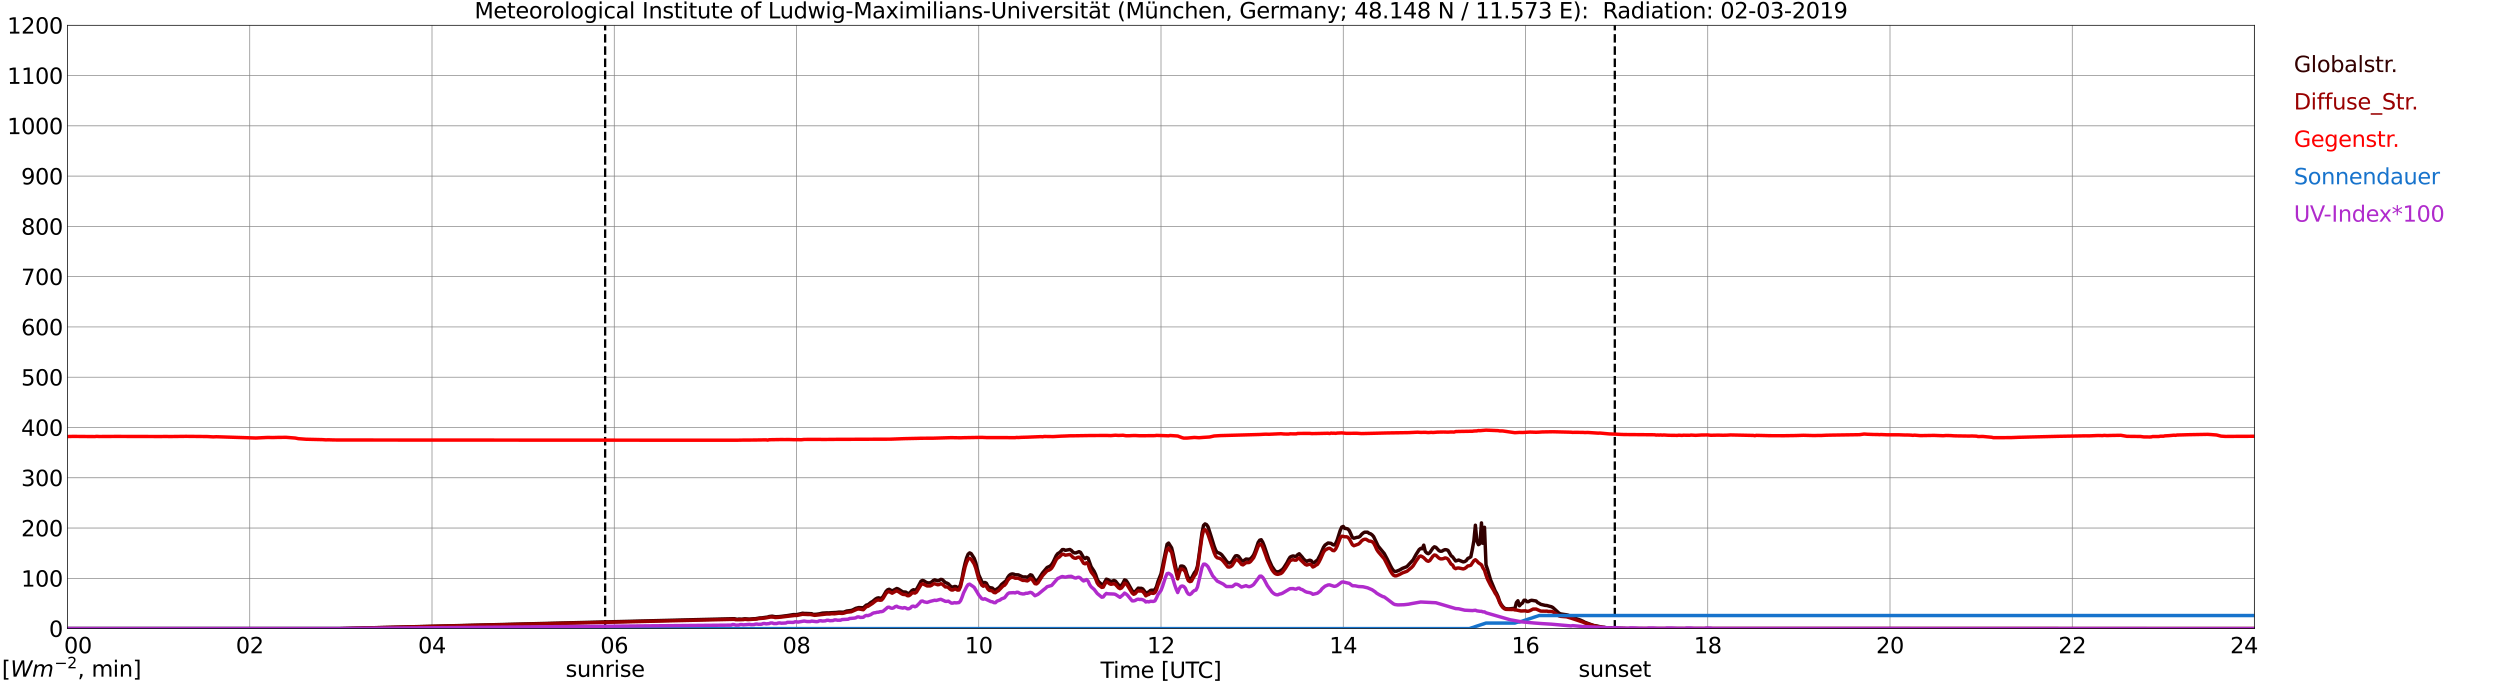<?xml version="1.0" encoding="utf-8" standalone="no"?>
<!DOCTYPE svg PUBLIC "-//W3C//DTD SVG 1.1//EN"
  "http://www.w3.org/Graphics/SVG/1.1/DTD/svg11.dtd">
<svg xmlns:xlink="http://www.w3.org/1999/xlink" width="1085.4pt" height="296.64pt" viewBox="0 0 1085.4 296.64" xmlns="http://www.w3.org/2000/svg" version="1.1">
 <defs>
  <style type="text/css">*{stroke-linejoin: round; stroke-linecap: butt}</style>
 </defs>
 <g id="figure_1">
  <g id="patch_1">
   <path d="M 0 296.64 
L 1085.4 296.64 
L 1085.4 0 
L 0 0 
z
" style="fill: #ffffff"/>
  </g>
  <g id="axes_1">
   <g id="patch_2">
    <path d="M 29.306 272.909 
L 978.814 272.909 
L 978.814 10.976 
L 29.306 10.976 
z
" style="fill: #ffffff"/>
   </g>
   <g id="patch_3">
    <path d="M 978.814 272.909 
L 978.814 272.909 
L 978.814 10.976 
L 978.814 10.976 
z
" clip-path="url(#p9d5a46787b)" style="fill: #d3d3d3; opacity: 0.25; stroke: #d3d3d3; stroke-linejoin: miter"/>
   </g>
   <g id="matplotlib.axis_1">
    <g id="xtick_1">
     <g id="line2d_1">
      <path d="M 29.306 272.909 
L 29.306 10.976 
" clip-path="url(#p9d5a46787b)" style="fill: none; stroke: #808080; stroke-width: 0.3; stroke-linecap: square"/>
     </g>
     <g id="line2d_2"/>
     <g id="text_1">
      <!--    00 -->
      <g transform="translate(18.733 283.627) scale(0.095 -0.095)">
       <defs>
        <path id="DejaVuSans-20" transform="scale(0.016)"/>
        <path id="DejaVuSans-30" d="M 2034 4250 
Q 1547 4250 1301 3770 
Q 1056 3291 1056 2328 
Q 1056 1369 1301 889 
Q 1547 409 2034 409 
Q 2525 409 2770 889 
Q 3016 1369 3016 2328 
Q 3016 3291 2770 3770 
Q 2525 4250 2034 4250 
z
M 2034 4750 
Q 2819 4750 3233 4129 
Q 3647 3509 3647 2328 
Q 3647 1150 3233 529 
Q 2819 -91 2034 -91 
Q 1250 -91 836 529 
Q 422 1150 422 2328 
Q 422 3509 836 4129 
Q 1250 4750 2034 4750 
z
" transform="scale(0.016)"/>
       </defs>
       <use xlink:href="#DejaVuSans-20"/>
       <use xlink:href="#DejaVuSans-20" transform="translate(31.787 0)"/>
       <use xlink:href="#DejaVuSans-20" transform="translate(63.574 0)"/>
       <use xlink:href="#DejaVuSans-30" transform="translate(95.361 0)"/>
       <use xlink:href="#DejaVuSans-30" transform="translate(158.984 0)"/>
      </g>
     </g>
    </g>
    <g id="xtick_2">
     <g id="line2d_3">
      <path d="M 108.431 272.909 
L 108.431 10.976 
" clip-path="url(#p9d5a46787b)" style="fill: none; stroke: #808080; stroke-width: 0.3; stroke-linecap: square"/>
     </g>
     <g id="line2d_4"/>
     <g id="text_2">
      <!-- 02 -->
      <g transform="translate(102.387 283.627) scale(0.095 -0.095)">
       <defs>
        <path id="DejaVuSans-32" d="M 1228 531 
L 3431 531 
L 3431 0 
L 469 0 
L 469 531 
Q 828 903 1448 1529 
Q 2069 2156 2228 2338 
Q 2531 2678 2651 2914 
Q 2772 3150 2772 3378 
Q 2772 3750 2511 3984 
Q 2250 4219 1831 4219 
Q 1534 4219 1204 4116 
Q 875 4013 500 3803 
L 500 4441 
Q 881 4594 1212 4672 
Q 1544 4750 1819 4750 
Q 2544 4750 2975 4387 
Q 3406 4025 3406 3419 
Q 3406 3131 3298 2873 
Q 3191 2616 2906 2266 
Q 2828 2175 2409 1742 
Q 1991 1309 1228 531 
z
" transform="scale(0.016)"/>
       </defs>
       <use xlink:href="#DejaVuSans-30"/>
       <use xlink:href="#DejaVuSans-32" transform="translate(63.623 0)"/>
      </g>
     </g>
    </g>
    <g id="xtick_3">
     <g id="line2d_5">
      <path d="M 187.557 272.909 
L 187.557 10.976 
" clip-path="url(#p9d5a46787b)" style="fill: none; stroke: #808080; stroke-width: 0.3; stroke-linecap: square"/>
     </g>
     <g id="line2d_6"/>
     <g id="text_3">
      <!-- 04 -->
      <g transform="translate(181.513 283.627) scale(0.095 -0.095)">
       <defs>
        <path id="DejaVuSans-34" d="M 2419 4116 
L 825 1625 
L 2419 1625 
L 2419 4116 
z
M 2253 4666 
L 3047 4666 
L 3047 1625 
L 3713 1625 
L 3713 1100 
L 3047 1100 
L 3047 0 
L 2419 0 
L 2419 1100 
L 313 1100 
L 313 1709 
L 2253 4666 
z
" transform="scale(0.016)"/>
       </defs>
       <use xlink:href="#DejaVuSans-30"/>
       <use xlink:href="#DejaVuSans-34" transform="translate(63.623 0)"/>
      </g>
     </g>
    </g>
    <g id="xtick_4">
     <g id="line2d_7">
      <path d="M 266.683 272.909 
L 266.683 10.976 
" clip-path="url(#p9d5a46787b)" style="fill: none; stroke: #808080; stroke-width: 0.3; stroke-linecap: square"/>
     </g>
     <g id="line2d_8"/>
     <g id="text_4">
      <!-- 06 -->
      <g transform="translate(260.638 283.627) scale(0.095 -0.095)">
       <defs>
        <path id="DejaVuSans-36" d="M 2113 2584 
Q 1688 2584 1439 2293 
Q 1191 2003 1191 1497 
Q 1191 994 1439 701 
Q 1688 409 2113 409 
Q 2538 409 2786 701 
Q 3034 994 3034 1497 
Q 3034 2003 2786 2293 
Q 2538 2584 2113 2584 
z
M 3366 4563 
L 3366 3988 
Q 3128 4100 2886 4159 
Q 2644 4219 2406 4219 
Q 1781 4219 1451 3797 
Q 1122 3375 1075 2522 
Q 1259 2794 1537 2939 
Q 1816 3084 2150 3084 
Q 2853 3084 3261 2657 
Q 3669 2231 3669 1497 
Q 3669 778 3244 343 
Q 2819 -91 2113 -91 
Q 1303 -91 875 529 
Q 447 1150 447 2328 
Q 447 3434 972 4092 
Q 1497 4750 2381 4750 
Q 2619 4750 2861 4703 
Q 3103 4656 3366 4563 
z
" transform="scale(0.016)"/>
       </defs>
       <use xlink:href="#DejaVuSans-30"/>
       <use xlink:href="#DejaVuSans-36" transform="translate(63.623 0)"/>
      </g>
     </g>
    </g>
    <g id="xtick_5">
     <g id="line2d_9">
      <path d="M 345.808 272.909 
L 345.808 10.976 
" clip-path="url(#p9d5a46787b)" style="fill: none; stroke: #808080; stroke-width: 0.3; stroke-linecap: square"/>
     </g>
     <g id="line2d_10"/>
     <g id="text_5">
      <!-- 08 -->
      <g transform="translate(339.764 283.627) scale(0.095 -0.095)">
       <defs>
        <path id="DejaVuSans-38" d="M 2034 2216 
Q 1584 2216 1326 1975 
Q 1069 1734 1069 1313 
Q 1069 891 1326 650 
Q 1584 409 2034 409 
Q 2484 409 2743 651 
Q 3003 894 3003 1313 
Q 3003 1734 2745 1975 
Q 2488 2216 2034 2216 
z
M 1403 2484 
Q 997 2584 770 2862 
Q 544 3141 544 3541 
Q 544 4100 942 4425 
Q 1341 4750 2034 4750 
Q 2731 4750 3128 4425 
Q 3525 4100 3525 3541 
Q 3525 3141 3298 2862 
Q 3072 2584 2669 2484 
Q 3125 2378 3379 2068 
Q 3634 1759 3634 1313 
Q 3634 634 3220 271 
Q 2806 -91 2034 -91 
Q 1263 -91 848 271 
Q 434 634 434 1313 
Q 434 1759 690 2068 
Q 947 2378 1403 2484 
z
M 1172 3481 
Q 1172 3119 1398 2916 
Q 1625 2713 2034 2713 
Q 2441 2713 2670 2916 
Q 2900 3119 2900 3481 
Q 2900 3844 2670 4047 
Q 2441 4250 2034 4250 
Q 1625 4250 1398 4047 
Q 1172 3844 1172 3481 
z
" transform="scale(0.016)"/>
       </defs>
       <use xlink:href="#DejaVuSans-30"/>
       <use xlink:href="#DejaVuSans-38" transform="translate(63.623 0)"/>
      </g>
     </g>
    </g>
    <g id="xtick_6">
     <g id="line2d_11">
      <path d="M 424.934 272.909 
L 424.934 10.976 
" clip-path="url(#p9d5a46787b)" style="fill: none; stroke: #808080; stroke-width: 0.3; stroke-linecap: square"/>
     </g>
     <g id="line2d_12"/>
     <g id="text_6">
      <!-- 10 -->
      <g transform="translate(418.89 283.627) scale(0.095 -0.095)">
       <defs>
        <path id="DejaVuSans-31" d="M 794 531 
L 1825 531 
L 1825 4091 
L 703 3866 
L 703 4441 
L 1819 4666 
L 2450 4666 
L 2450 531 
L 3481 531 
L 3481 0 
L 794 0 
L 794 531 
z
" transform="scale(0.016)"/>
       </defs>
       <use xlink:href="#DejaVuSans-31"/>
       <use xlink:href="#DejaVuSans-30" transform="translate(63.623 0)"/>
      </g>
     </g>
    </g>
    <g id="xtick_7">
     <g id="line2d_13">
      <path d="M 504.06 272.909 
L 504.06 10.976 
" clip-path="url(#p9d5a46787b)" style="fill: none; stroke: #808080; stroke-width: 0.3; stroke-linecap: square"/>
     </g>
     <g id="line2d_14"/>
     <g id="text_7">
      <!-- 12 -->
      <g transform="translate(498.015 283.627) scale(0.095 -0.095)">
       <use xlink:href="#DejaVuSans-31"/>
       <use xlink:href="#DejaVuSans-32" transform="translate(63.623 0)"/>
      </g>
     </g>
    </g>
    <g id="xtick_8">
     <g id="line2d_15">
      <path d="M 583.185 272.909 
L 583.185 10.976 
" clip-path="url(#p9d5a46787b)" style="fill: none; stroke: #808080; stroke-width: 0.3; stroke-linecap: square"/>
     </g>
     <g id="line2d_16"/>
     <g id="text_8">
      <!-- 14 -->
      <g transform="translate(577.141 283.627) scale(0.095 -0.095)">
       <use xlink:href="#DejaVuSans-31"/>
       <use xlink:href="#DejaVuSans-34" transform="translate(63.623 0)"/>
      </g>
     </g>
    </g>
    <g id="xtick_9">
     <g id="line2d_17">
      <path d="M 662.311 272.909 
L 662.311 10.976 
" clip-path="url(#p9d5a46787b)" style="fill: none; stroke: #808080; stroke-width: 0.3; stroke-linecap: square"/>
     </g>
     <g id="line2d_18"/>
     <g id="text_9">
      <!-- 16 -->
      <g transform="translate(656.267 283.627) scale(0.095 -0.095)">
       <use xlink:href="#DejaVuSans-31"/>
       <use xlink:href="#DejaVuSans-36" transform="translate(63.623 0)"/>
      </g>
     </g>
    </g>
    <g id="xtick_10">
     <g id="line2d_19">
      <path d="M 741.437 272.909 
L 741.437 10.976 
" clip-path="url(#p9d5a46787b)" style="fill: none; stroke: #808080; stroke-width: 0.3; stroke-linecap: square"/>
     </g>
     <g id="line2d_20"/>
     <g id="text_10">
      <!-- 18 -->
      <g transform="translate(735.392 283.627) scale(0.095 -0.095)">
       <use xlink:href="#DejaVuSans-31"/>
       <use xlink:href="#DejaVuSans-38" transform="translate(63.623 0)"/>
      </g>
     </g>
    </g>
    <g id="xtick_11">
     <g id="line2d_21">
      <path d="M 820.562 272.909 
L 820.562 10.976 
" clip-path="url(#p9d5a46787b)" style="fill: none; stroke: #808080; stroke-width: 0.3; stroke-linecap: square"/>
     </g>
     <g id="line2d_22"/>
     <g id="text_11">
      <!-- 20 -->
      <g transform="translate(814.518 283.627) scale(0.095 -0.095)">
       <use xlink:href="#DejaVuSans-32"/>
       <use xlink:href="#DejaVuSans-30" transform="translate(63.623 0)"/>
      </g>
     </g>
    </g>
    <g id="xtick_12">
     <g id="line2d_23">
      <path d="M 899.688 272.909 
L 899.688 10.976 
" clip-path="url(#p9d5a46787b)" style="fill: none; stroke: #808080; stroke-width: 0.3; stroke-linecap: square"/>
     </g>
     <g id="line2d_24"/>
     <g id="text_12">
      <!-- 22 -->
      <g transform="translate(893.644 283.627) scale(0.095 -0.095)">
       <use xlink:href="#DejaVuSans-32"/>
       <use xlink:href="#DejaVuSans-32" transform="translate(63.623 0)"/>
      </g>
     </g>
    </g>
    <g id="xtick_13">
     <g id="line2d_25">
      <path d="M 978.814 272.909 
L 978.814 10.976 
" clip-path="url(#p9d5a46787b)" style="fill: none; stroke: #808080; stroke-width: 0.3; stroke-linecap: square"/>
     </g>
     <g id="line2d_26"/>
     <g id="text_13">
      <!-- 24    -->
      <g transform="translate(968.241 283.627) scale(0.095 -0.095)">
       <use xlink:href="#DejaVuSans-32"/>
       <use xlink:href="#DejaVuSans-34" transform="translate(63.623 0)"/>
       <use xlink:href="#DejaVuSans-20" transform="translate(127.246 0)"/>
       <use xlink:href="#DejaVuSans-20" transform="translate(159.033 0)"/>
       <use xlink:href="#DejaVuSans-20" transform="translate(190.82 0)"/>
      </g>
     </g>
    </g>
    <g id="text_14">
     <!-- Time [UTC] -->
     <g transform="translate(477.806 294.322) scale(0.095 -0.095)">
      <defs>
       <path id="DejaVuSans-54" d="M -19 4666 
L 3928 4666 
L 3928 4134 
L 2272 4134 
L 2272 0 
L 1638 0 
L 1638 4134 
L -19 4134 
L -19 4666 
z
" transform="scale(0.016)"/>
       <path id="DejaVuSans-69" d="M 603 3500 
L 1178 3500 
L 1178 0 
L 603 0 
L 603 3500 
z
M 603 4863 
L 1178 4863 
L 1178 4134 
L 603 4134 
L 603 4863 
z
" transform="scale(0.016)"/>
       <path id="DejaVuSans-6d" d="M 3328 2828 
Q 3544 3216 3844 3400 
Q 4144 3584 4550 3584 
Q 5097 3584 5394 3201 
Q 5691 2819 5691 2113 
L 5691 0 
L 5113 0 
L 5113 2094 
Q 5113 2597 4934 2840 
Q 4756 3084 4391 3084 
Q 3944 3084 3684 2787 
Q 3425 2491 3425 1978 
L 3425 0 
L 2847 0 
L 2847 2094 
Q 2847 2600 2669 2842 
Q 2491 3084 2119 3084 
Q 1678 3084 1418 2786 
Q 1159 2488 1159 1978 
L 1159 0 
L 581 0 
L 581 3500 
L 1159 3500 
L 1159 2956 
Q 1356 3278 1631 3431 
Q 1906 3584 2284 3584 
Q 2666 3584 2933 3390 
Q 3200 3197 3328 2828 
z
" transform="scale(0.016)"/>
       <path id="DejaVuSans-65" d="M 3597 1894 
L 3597 1613 
L 953 1613 
Q 991 1019 1311 708 
Q 1631 397 2203 397 
Q 2534 397 2845 478 
Q 3156 559 3463 722 
L 3463 178 
Q 3153 47 2828 -22 
Q 2503 -91 2169 -91 
Q 1331 -91 842 396 
Q 353 884 353 1716 
Q 353 2575 817 3079 
Q 1281 3584 2069 3584 
Q 2775 3584 3186 3129 
Q 3597 2675 3597 1894 
z
M 3022 2063 
Q 3016 2534 2758 2815 
Q 2500 3097 2075 3097 
Q 1594 3097 1305 2825 
Q 1016 2553 972 2059 
L 3022 2063 
z
" transform="scale(0.016)"/>
       <path id="DejaVuSans-5b" d="M 550 4863 
L 1875 4863 
L 1875 4416 
L 1125 4416 
L 1125 -397 
L 1875 -397 
L 1875 -844 
L 550 -844 
L 550 4863 
z
" transform="scale(0.016)"/>
       <path id="DejaVuSans-55" d="M 556 4666 
L 1191 4666 
L 1191 1831 
Q 1191 1081 1462 751 
Q 1734 422 2344 422 
Q 2950 422 3222 751 
Q 3494 1081 3494 1831 
L 3494 4666 
L 4128 4666 
L 4128 1753 
Q 4128 841 3676 375 
Q 3225 -91 2344 -91 
Q 1459 -91 1007 375 
Q 556 841 556 1753 
L 556 4666 
z
" transform="scale(0.016)"/>
       <path id="DejaVuSans-43" d="M 4122 4306 
L 4122 3641 
Q 3803 3938 3442 4084 
Q 3081 4231 2675 4231 
Q 1875 4231 1450 3742 
Q 1025 3253 1025 2328 
Q 1025 1406 1450 917 
Q 1875 428 2675 428 
Q 3081 428 3442 575 
Q 3803 722 4122 1019 
L 4122 359 
Q 3791 134 3420 21 
Q 3050 -91 2638 -91 
Q 1578 -91 968 557 
Q 359 1206 359 2328 
Q 359 3453 968 4101 
Q 1578 4750 2638 4750 
Q 3056 4750 3426 4639 
Q 3797 4528 4122 4306 
z
" transform="scale(0.016)"/>
       <path id="DejaVuSans-5d" d="M 1947 4863 
L 1947 -844 
L 622 -844 
L 622 -397 
L 1369 -397 
L 1369 4416 
L 622 4416 
L 622 4863 
L 1947 4863 
z
" transform="scale(0.016)"/>
      </defs>
      <use xlink:href="#DejaVuSans-54"/>
      <use xlink:href="#DejaVuSans-69" transform="translate(57.959 0)"/>
      <use xlink:href="#DejaVuSans-6d" transform="translate(85.742 0)"/>
      <use xlink:href="#DejaVuSans-65" transform="translate(183.154 0)"/>
      <use xlink:href="#DejaVuSans-20" transform="translate(244.678 0)"/>
      <use xlink:href="#DejaVuSans-5b" transform="translate(276.465 0)"/>
      <use xlink:href="#DejaVuSans-55" transform="translate(315.479 0)"/>
      <use xlink:href="#DejaVuSans-54" transform="translate(388.672 0)"/>
      <use xlink:href="#DejaVuSans-43" transform="translate(443.881 0)"/>
      <use xlink:href="#DejaVuSans-5d" transform="translate(513.705 0)"/>
     </g>
    </g>
   </g>
   <g id="matplotlib.axis_2">
    <g id="ytick_1">
     <g id="line2d_27">
      <path d="M 29.306 272.909 
L 978.814 272.909 
" clip-path="url(#p9d5a46787b)" style="fill: none; stroke: #808080; stroke-width: 0.3; stroke-linecap: square"/>
     </g>
     <g id="line2d_28"/>
     <g id="text_15">
      <!-- 0 -->
      <g transform="translate(21.261 276.518) scale(0.095 -0.095)">
       <use xlink:href="#DejaVuSans-30"/>
      </g>
     </g>
    </g>
    <g id="ytick_2">
     <g id="line2d_29">
      <path d="M 29.306 251.081 
L 978.814 251.081 
" clip-path="url(#p9d5a46787b)" style="fill: none; stroke: #808080; stroke-width: 0.3; stroke-linecap: square"/>
     </g>
     <g id="line2d_30"/>
     <g id="text_16">
      <!-- 100 -->
      <g transform="translate(9.173 254.69) scale(0.095 -0.095)">
       <use xlink:href="#DejaVuSans-31"/>
       <use xlink:href="#DejaVuSans-30" transform="translate(63.623 0)"/>
       <use xlink:href="#DejaVuSans-30" transform="translate(127.246 0)"/>
      </g>
     </g>
    </g>
    <g id="ytick_3">
     <g id="line2d_31">
      <path d="M 29.306 229.253 
L 978.814 229.253 
" clip-path="url(#p9d5a46787b)" style="fill: none; stroke: #808080; stroke-width: 0.3; stroke-linecap: square"/>
     </g>
     <g id="line2d_32"/>
     <g id="text_17">
      <!-- 200 -->
      <g transform="translate(9.173 232.863) scale(0.095 -0.095)">
       <use xlink:href="#DejaVuSans-32"/>
       <use xlink:href="#DejaVuSans-30" transform="translate(63.623 0)"/>
       <use xlink:href="#DejaVuSans-30" transform="translate(127.246 0)"/>
      </g>
     </g>
    </g>
    <g id="ytick_4">
     <g id="line2d_33">
      <path d="M 29.306 207.426 
L 978.814 207.426 
" clip-path="url(#p9d5a46787b)" style="fill: none; stroke: #808080; stroke-width: 0.3; stroke-linecap: square"/>
     </g>
     <g id="line2d_34"/>
     <g id="text_18">
      <!-- 300 -->
      <g transform="translate(9.173 211.035) scale(0.095 -0.095)">
       <defs>
        <path id="DejaVuSans-33" d="M 2597 2516 
Q 3050 2419 3304 2112 
Q 3559 1806 3559 1356 
Q 3559 666 3084 287 
Q 2609 -91 1734 -91 
Q 1441 -91 1130 -33 
Q 819 25 488 141 
L 488 750 
Q 750 597 1062 519 
Q 1375 441 1716 441 
Q 2309 441 2620 675 
Q 2931 909 2931 1356 
Q 2931 1769 2642 2001 
Q 2353 2234 1838 2234 
L 1294 2234 
L 1294 2753 
L 1863 2753 
Q 2328 2753 2575 2939 
Q 2822 3125 2822 3475 
Q 2822 3834 2567 4026 
Q 2313 4219 1838 4219 
Q 1578 4219 1281 4162 
Q 984 4106 628 3988 
L 628 4550 
Q 988 4650 1302 4700 
Q 1616 4750 1894 4750 
Q 2613 4750 3031 4423 
Q 3450 4097 3450 3541 
Q 3450 3153 3228 2886 
Q 3006 2619 2597 2516 
z
" transform="scale(0.016)"/>
       </defs>
       <use xlink:href="#DejaVuSans-33"/>
       <use xlink:href="#DejaVuSans-30" transform="translate(63.623 0)"/>
       <use xlink:href="#DejaVuSans-30" transform="translate(127.246 0)"/>
      </g>
     </g>
    </g>
    <g id="ytick_5">
     <g id="line2d_35">
      <path d="M 29.306 185.598 
L 978.814 185.598 
" clip-path="url(#p9d5a46787b)" style="fill: none; stroke: #808080; stroke-width: 0.3; stroke-linecap: square"/>
     </g>
     <g id="line2d_36"/>
     <g id="text_19">
      <!-- 400 -->
      <g transform="translate(9.173 189.207) scale(0.095 -0.095)">
       <use xlink:href="#DejaVuSans-34"/>
       <use xlink:href="#DejaVuSans-30" transform="translate(63.623 0)"/>
       <use xlink:href="#DejaVuSans-30" transform="translate(127.246 0)"/>
      </g>
     </g>
    </g>
    <g id="ytick_6">
     <g id="line2d_37">
      <path d="M 29.306 163.77 
L 978.814 163.77 
" clip-path="url(#p9d5a46787b)" style="fill: none; stroke: #808080; stroke-width: 0.3; stroke-linecap: square"/>
     </g>
     <g id="line2d_38"/>
     <g id="text_20">
      <!-- 500 -->
      <g transform="translate(9.173 167.379) scale(0.095 -0.095)">
       <defs>
        <path id="DejaVuSans-35" d="M 691 4666 
L 3169 4666 
L 3169 4134 
L 1269 4134 
L 1269 2991 
Q 1406 3038 1543 3061 
Q 1681 3084 1819 3084 
Q 2600 3084 3056 2656 
Q 3513 2228 3513 1497 
Q 3513 744 3044 326 
Q 2575 -91 1722 -91 
Q 1428 -91 1123 -41 
Q 819 9 494 109 
L 494 744 
Q 775 591 1075 516 
Q 1375 441 1709 441 
Q 2250 441 2565 725 
Q 2881 1009 2881 1497 
Q 2881 1984 2565 2268 
Q 2250 2553 1709 2553 
Q 1456 2553 1204 2497 
Q 953 2441 691 2322 
L 691 4666 
z
" transform="scale(0.016)"/>
       </defs>
       <use xlink:href="#DejaVuSans-35"/>
       <use xlink:href="#DejaVuSans-30" transform="translate(63.623 0)"/>
       <use xlink:href="#DejaVuSans-30" transform="translate(127.246 0)"/>
      </g>
     </g>
    </g>
    <g id="ytick_7">
     <g id="line2d_39">
      <path d="M 29.306 141.942 
L 978.814 141.942 
" clip-path="url(#p9d5a46787b)" style="fill: none; stroke: #808080; stroke-width: 0.3; stroke-linecap: square"/>
     </g>
     <g id="line2d_40"/>
     <g id="text_21">
      <!-- 600 -->
      <g transform="translate(9.173 145.551) scale(0.095 -0.095)">
       <use xlink:href="#DejaVuSans-36"/>
       <use xlink:href="#DejaVuSans-30" transform="translate(63.623 0)"/>
       <use xlink:href="#DejaVuSans-30" transform="translate(127.246 0)"/>
      </g>
     </g>
    </g>
    <g id="ytick_8">
     <g id="line2d_41">
      <path d="M 29.306 120.114 
L 978.814 120.114 
" clip-path="url(#p9d5a46787b)" style="fill: none; stroke: #808080; stroke-width: 0.3; stroke-linecap: square"/>
     </g>
     <g id="line2d_42"/>
     <g id="text_22">
      <!-- 700 -->
      <g transform="translate(9.173 123.724) scale(0.095 -0.095)">
       <defs>
        <path id="DejaVuSans-37" d="M 525 4666 
L 3525 4666 
L 3525 4397 
L 1831 0 
L 1172 0 
L 2766 4134 
L 525 4134 
L 525 4666 
z
" transform="scale(0.016)"/>
       </defs>
       <use xlink:href="#DejaVuSans-37"/>
       <use xlink:href="#DejaVuSans-30" transform="translate(63.623 0)"/>
       <use xlink:href="#DejaVuSans-30" transform="translate(127.246 0)"/>
      </g>
     </g>
    </g>
    <g id="ytick_9">
     <g id="line2d_43">
      <path d="M 29.306 98.287 
L 978.814 98.287 
" clip-path="url(#p9d5a46787b)" style="fill: none; stroke: #808080; stroke-width: 0.3; stroke-linecap: square"/>
     </g>
     <g id="line2d_44"/>
     <g id="text_23">
      <!-- 800 -->
      <g transform="translate(9.173 101.896) scale(0.095 -0.095)">
       <use xlink:href="#DejaVuSans-38"/>
       <use xlink:href="#DejaVuSans-30" transform="translate(63.623 0)"/>
       <use xlink:href="#DejaVuSans-30" transform="translate(127.246 0)"/>
      </g>
     </g>
    </g>
    <g id="ytick_10">
     <g id="line2d_45">
      <path d="M 29.306 76.459 
L 978.814 76.459 
" clip-path="url(#p9d5a46787b)" style="fill: none; stroke: #808080; stroke-width: 0.3; stroke-linecap: square"/>
     </g>
     <g id="line2d_46"/>
     <g id="text_24">
      <!-- 900 -->
      <g transform="translate(9.173 80.068) scale(0.095 -0.095)">
       <defs>
        <path id="DejaVuSans-39" d="M 703 97 
L 703 672 
Q 941 559 1184 500 
Q 1428 441 1663 441 
Q 2288 441 2617 861 
Q 2947 1281 2994 2138 
Q 2813 1869 2534 1725 
Q 2256 1581 1919 1581 
Q 1219 1581 811 2004 
Q 403 2428 403 3163 
Q 403 3881 828 4315 
Q 1253 4750 1959 4750 
Q 2769 4750 3195 4129 
Q 3622 3509 3622 2328 
Q 3622 1225 3098 567 
Q 2575 -91 1691 -91 
Q 1453 -91 1209 -44 
Q 966 3 703 97 
z
M 1959 2075 
Q 2384 2075 2632 2365 
Q 2881 2656 2881 3163 
Q 2881 3666 2632 3958 
Q 2384 4250 1959 4250 
Q 1534 4250 1286 3958 
Q 1038 3666 1038 3163 
Q 1038 2656 1286 2365 
Q 1534 2075 1959 2075 
z
" transform="scale(0.016)"/>
       </defs>
       <use xlink:href="#DejaVuSans-39"/>
       <use xlink:href="#DejaVuSans-30" transform="translate(63.623 0)"/>
       <use xlink:href="#DejaVuSans-30" transform="translate(127.246 0)"/>
      </g>
     </g>
    </g>
    <g id="ytick_11">
     <g id="line2d_47">
      <path d="M 29.306 54.631 
L 978.814 54.631 
" clip-path="url(#p9d5a46787b)" style="fill: none; stroke: #808080; stroke-width: 0.3; stroke-linecap: square"/>
     </g>
     <g id="line2d_48"/>
     <g id="text_25">
      <!-- 1000 -->
      <g transform="translate(3.128 58.24) scale(0.095 -0.095)">
       <use xlink:href="#DejaVuSans-31"/>
       <use xlink:href="#DejaVuSans-30" transform="translate(63.623 0)"/>
       <use xlink:href="#DejaVuSans-30" transform="translate(127.246 0)"/>
       <use xlink:href="#DejaVuSans-30" transform="translate(190.869 0)"/>
      </g>
     </g>
    </g>
    <g id="ytick_12">
     <g id="line2d_49">
      <path d="M 29.306 32.803 
L 978.814 32.803 
" clip-path="url(#p9d5a46787b)" style="fill: none; stroke: #808080; stroke-width: 0.3; stroke-linecap: square"/>
     </g>
     <g id="line2d_50"/>
     <g id="text_26">
      <!-- 1100 -->
      <g transform="translate(3.128 36.413) scale(0.095 -0.095)">
       <use xlink:href="#DejaVuSans-31"/>
       <use xlink:href="#DejaVuSans-31" transform="translate(63.623 0)"/>
       <use xlink:href="#DejaVuSans-30" transform="translate(127.246 0)"/>
       <use xlink:href="#DejaVuSans-30" transform="translate(190.869 0)"/>
      </g>
     </g>
    </g>
    <g id="ytick_13">
     <g id="line2d_51">
      <path d="M 29.306 10.976 
L 978.814 10.976 
" clip-path="url(#p9d5a46787b)" style="fill: none; stroke: #808080; stroke-width: 0.3; stroke-linecap: square"/>
     </g>
     <g id="line2d_52"/>
     <g id="text_27">
      <!-- 1200 -->
      <g transform="translate(3.128 14.585) scale(0.095 -0.095)">
       <use xlink:href="#DejaVuSans-31"/>
       <use xlink:href="#DejaVuSans-32" transform="translate(63.623 0)"/>
       <use xlink:href="#DejaVuSans-30" transform="translate(127.246 0)"/>
       <use xlink:href="#DejaVuSans-30" transform="translate(190.869 0)"/>
      </g>
     </g>
    </g>
   </g>
   <g id="line2d_53">
    <path d="M 262.726 272.909 
L 262.726 10.976 
" clip-path="url(#p9d5a46787b)" style="fill: none; stroke-dasharray: 3.7,1.6; stroke-dashoffset: 0; stroke: #000000"/>
   </g>
   <g id="line2d_54">
    <path d="M 701.083 272.909 
L 701.083 10.976 
" clip-path="url(#p9d5a46787b)" style="fill: none; stroke-dasharray: 3.7,1.6; stroke-dashoffset: 0; stroke: #000000"/>
   </g>
   <g id="line2d_55">
    <path d="M 29.306 272.909 
L 147.335 272.909 
L 318.774 268.613 
L 320.093 268.895 
L 320.752 268.768 
L 322.071 268.831 
L 323.39 268.644 
L 325.368 268.801 
L 327.346 268.613 
L 328.005 268.613 
L 329.983 268.268 
L 330.643 268.268 
L 332.621 267.984 
L 333.28 267.923 
L 333.94 267.672 
L 335.258 267.515 
L 336.577 267.766 
L 337.896 267.733 
L 339.215 267.609 
L 340.533 267.421 
L 341.852 267.264 
L 344.49 266.825 
L 345.808 266.856 
L 347.787 266.417 
L 348.446 266.23 
L 349.105 266.323 
L 350.424 266.354 
L 352.402 266.448 
L 353.062 266.762 
L 354.38 266.699 
L 355.699 266.511 
L 357.018 266.197 
L 358.996 266.072 
L 359.655 266.103 
L 360.974 266.009 
L 362.952 265.915 
L 364.271 265.758 
L 366.249 265.791 
L 367.568 265.289 
L 369.546 265.038 
L 370.206 264.817 
L 371.524 264.127 
L 372.843 263.783 
L 374.821 263.876 
L 376.14 262.685 
L 376.799 262.591 
L 378.118 261.523 
L 378.777 261.179 
L 380.096 260.083 
L 380.756 259.705 
L 381.415 259.548 
L 382.074 259.738 
L 382.734 259.705 
L 383.393 259.015 
L 384.712 256.726 
L 385.371 256.067 
L 386.031 255.848 
L 387.349 256.569 
L 389.328 255.503 
L 389.987 255.722 
L 391.965 256.977 
L 393.284 257.071 
L 393.943 257.542 
L 394.603 257.666 
L 395.262 257.134 
L 395.921 256.381 
L 396.581 256.036 
L 397.24 256.193 
L 397.899 255.879 
L 398.559 254.75 
L 399.878 252.303 
L 400.537 251.991 
L 401.196 252.21 
L 401.856 252.681 
L 402.515 252.993 
L 403.175 253.089 
L 403.834 253.026 
L 404.493 252.681 
L 405.153 252.052 
L 405.812 251.74 
L 407.131 252.21 
L 407.79 251.991 
L 408.45 251.553 
L 409.109 251.646 
L 410.428 252.932 
L 411.087 253.15 
L 411.746 253.495 
L 412.406 254.248 
L 413.065 254.781 
L 413.725 254.907 
L 414.384 254.626 
L 415.043 254.656 
L 415.703 255.158 
L 416.362 255.158 
L 417.022 253.84 
L 417.681 251.018 
L 418.34 247.412 
L 419 244.559 
L 419.659 242.206 
L 420.318 240.606 
L 420.978 240.043 
L 421.637 240.355 
L 422.956 242.424 
L 423.615 244.212 
L 424.934 249.544 
L 426.253 252.461 
L 426.912 253.183 
L 427.572 252.869 
L 428.231 253.183 
L 428.89 254.499 
L 429.55 255.065 
L 430.869 255.316 
L 431.528 256.005 
L 432.187 256.13 
L 433.506 255.283 
L 434.165 254.626 
L 434.825 253.746 
L 436.803 252.116 
L 437.462 250.767 
L 438.122 249.859 
L 438.781 249.357 
L 439.44 249.169 
L 440.1 249.263 
L 440.759 249.544 
L 442.078 249.575 
L 443.397 250.171 
L 444.056 250.485 
L 445.375 250.485 
L 446.034 250.642 
L 446.694 250.171 
L 447.353 249.544 
L 448.012 249.765 
L 449.331 251.991 
L 449.991 252.179 
L 450.65 251.801 
L 452.628 248.728 
L 454.606 246.377 
L 455.925 245.781 
L 456.584 245.092 
L 457.244 244.024 
L 458.563 241.235 
L 459.222 240.355 
L 459.881 240.01 
L 460.541 239.414 
L 461.2 238.63 
L 461.859 238.6 
L 462.519 238.945 
L 464.497 238.567 
L 465.156 238.975 
L 465.816 239.696 
L 466.475 240.043 
L 467.134 240.043 
L 468.453 239.508 
L 469.113 239.792 
L 470.431 242.079 
L 471.091 242.52 
L 471.75 242.018 
L 472.409 242.363 
L 473.728 246.063 
L 475.047 248.071 
L 475.706 249.514 
L 476.366 251.489 
L 477.025 252.587 
L 478.344 253.779 
L 479.003 253.81 
L 480.322 251.456 
L 480.981 251.646 
L 482.3 252.461 
L 482.96 252.303 
L 483.619 251.991 
L 484.278 252.273 
L 485.597 253.934 
L 486.256 254.342 
L 486.916 254.124 
L 487.575 253.12 
L 488.235 251.771 
L 488.894 251.991 
L 489.553 252.932 
L 491.532 256.475 
L 492.191 257.04 
L 492.85 256.852 
L 494.169 255.346 
L 494.828 255.44 
L 495.488 255.409 
L 496.147 255.691 
L 496.807 256.538 
L 497.466 257.605 
L 498.125 257.228 
L 498.785 257.009 
L 499.444 256.35 
L 500.103 256.224 
L 500.763 256.287 
L 501.422 255.973 
L 502.082 254.75 
L 502.741 252.493 
L 504.06 249.106 
L 505.379 242.675 
L 506.697 236.31 
L 507.357 235.778 
L 508.675 237.877 
L 509.335 240.639 
L 510.654 247.097 
L 511.313 249.765 
L 512.632 245.781 
L 513.291 245.749 
L 513.95 246 
L 514.61 246.91 
L 515.269 249.106 
L 515.929 250.893 
L 516.588 251.269 
L 517.247 251.112 
L 518.566 248.634 
L 519.226 247.82 
L 519.885 245.781 
L 520.544 241.296 
L 521.863 231.323 
L 522.522 228.125 
L 523.182 227.466 
L 523.841 227.78 
L 524.501 228.751 
L 525.819 232.892 
L 527.138 237.157 
L 527.797 238.882 
L 528.457 239.853 
L 529.116 240.043 
L 529.776 240.355 
L 530.435 240.887 
L 531.754 242.614 
L 532.413 243.555 
L 533.073 244.245 
L 533.732 244.463 
L 534.391 244.181 
L 535.051 243.555 
L 535.71 242.33 
L 536.369 241.359 
L 537.029 241.235 
L 537.688 241.516 
L 539.007 243.304 
L 539.666 243.649 
L 540.985 242.708 
L 542.304 242.832 
L 542.963 242.551 
L 543.623 241.861 
L 544.282 240.92 
L 544.941 239.384 
L 546.26 235.494 
L 546.919 234.523 
L 547.579 234.335 
L 548.238 235.431 
L 548.898 237.094 
L 550.876 242.926 
L 552.195 245.875 
L 553.513 247.82 
L 554.173 248.228 
L 554.832 248.259 
L 555.491 248.102 
L 556.81 247.191 
L 557.47 246.344 
L 558.788 244.245 
L 559.448 242.926 
L 560.107 241.892 
L 560.766 241.547 
L 561.426 241.359 
L 562.085 241.516 
L 562.745 241.547 
L 563.404 240.826 
L 564.063 240.418 
L 565.382 241.892 
L 566.042 242.802 
L 566.701 243.334 
L 567.36 243.712 
L 568.02 243.398 
L 568.679 243.21 
L 569.338 243.461 
L 569.998 244.432 
L 570.657 244.275 
L 571.317 243.616 
L 571.976 243.21 
L 573.295 240.732 
L 574.613 237.626 
L 575.273 236.655 
L 576.592 235.745 
L 577.91 235.902 
L 578.57 236.467 
L 579.229 236.622 
L 579.889 235.933 
L 580.548 234.459 
L 581.867 230.288 
L 582.526 228.845 
L 583.185 228.564 
L 583.845 229.41 
L 584.504 229.474 
L 585.164 229.661 
L 585.823 230.382 
L 587.142 233.331 
L 587.801 233.676 
L 589.12 233.298 
L 589.779 233.237 
L 590.439 232.892 
L 591.098 232.076 
L 591.757 231.48 
L 592.417 231.072 
L 593.736 231.041 
L 594.395 231.543 
L 595.054 231.761 
L 595.714 232.233 
L 596.373 232.986 
L 598.351 237.124 
L 600.989 240.324 
L 602.307 242.802 
L 603.626 245.53 
L 604.286 246.753 
L 604.945 247.693 
L 605.604 248.132 
L 606.264 248.038 
L 607.582 247.506 
L 608.901 246.753 
L 610.22 246.251 
L 610.879 245.938 
L 613.517 243.083 
L 614.836 240.669 
L 616.154 238.6 
L 616.814 238.098 
L 617.473 238.255 
L 618.133 236.686 
L 618.792 239.384 
L 619.451 240.104 
L 620.111 240.388 
L 620.77 239.947 
L 622.089 237.971 
L 622.748 237.408 
L 623.408 237.626 
L 624.726 239.039 
L 625.386 239.351 
L 626.045 239.29 
L 626.705 238.882 
L 627.364 238.63 
L 628.023 238.694 
L 628.683 238.975 
L 630.001 241.265 
L 630.661 241.767 
L 631.98 243.555 
L 633.298 243.147 
L 635.276 243.963 
L 635.936 243.806 
L 636.595 243.367 
L 637.255 242.457 
L 637.914 242.175 
L 638.573 241.734 
L 639.233 238.537 
L 639.892 234.774 
L 640.552 228.031 
L 641.211 234.867 
L 641.87 236.467 
L 642.53 236.059 
L 643.189 227.027 
L 643.848 235.871 
L 644.508 228.939 
L 645.167 245.249 
L 645.827 247.224 
L 647.145 251.74 
L 649.123 256.507 
L 649.783 257.666 
L 650.442 259.142 
L 651.102 261.179 
L 651.761 262.434 
L 652.42 263.311 
L 653.08 263.97 
L 653.739 264.285 
L 655.058 264.379 
L 657.036 264.158 
L 657.695 264.252 
L 658.355 261.619 
L 659.014 260.834 
L 659.674 262.999 
L 660.333 262.276 
L 660.992 261.807 
L 661.652 260.615 
L 662.311 260.615 
L 662.97 261.242 
L 663.63 261.211 
L 664.289 260.803 
L 664.949 260.615 
L 666.927 260.928 
L 667.586 261.619 
L 668.246 261.932 
L 668.905 262.37 
L 670.883 262.842 
L 671.542 262.872 
L 672.861 263.25 
L 673.521 263.407 
L 674.18 263.752 
L 676.158 265.57 
L 676.817 266.166 
L 677.477 266.511 
L 678.796 266.732 
L 680.114 266.919 
L 680.774 267.076 
L 684.73 268.738 
L 686.049 269.176 
L 687.368 269.772 
L 688.027 270.15 
L 690.664 271.121 
L 691.983 271.593 
L 692.643 271.654 
L 693.961 271.937 
L 695.939 272.343 
L 696.599 272.343 
L 697.258 272.564 
L 706.49 272.909 
L 978.154 272.909 
L 978.154 272.909 
" clip-path="url(#p9d5a46787b)" style="fill: none; stroke: #330000; stroke-width: 1.5; stroke-linecap: square"/>
   </g>
   <g id="line2d_56">
    <path d="M 29.306 272.909 
L 147.335 272.909 
L 318.774 268.879 
L 319.433 269.047 
L 320.752 269.047 
L 322.73 269.006 
L 323.39 268.879 
L 324.708 269.006 
L 326.027 268.921 
L 328.665 268.753 
L 329.324 268.585 
L 331.302 268.417 
L 332.621 268.249 
L 333.94 267.998 
L 334.599 267.871 
L 335.918 267.956 
L 336.577 268.124 
L 337.896 268.039 
L 339.215 267.915 
L 340.533 267.747 
L 345.149 267.201 
L 345.808 267.242 
L 348.446 266.697 
L 351.083 266.823 
L 351.743 266.78 
L 353.721 267.157 
L 358.996 266.57 
L 360.315 266.57 
L 360.974 266.443 
L 362.293 266.487 
L 364.271 266.234 
L 365.59 266.319 
L 366.249 266.234 
L 367.568 265.815 
L 369.546 265.605 
L 372.184 264.472 
L 372.843 264.387 
L 374.821 264.723 
L 376.14 263.381 
L 376.799 263.254 
L 378.777 261.995 
L 380.096 260.945 
L 380.756 260.567 
L 381.415 260.484 
L 382.074 260.609 
L 382.734 260.526 
L 383.393 259.812 
L 384.712 257.588 
L 385.371 257.001 
L 386.031 256.874 
L 387.349 257.546 
L 388.668 256.789 
L 389.328 256.538 
L 389.987 256.833 
L 391.306 257.712 
L 391.965 258.048 
L 393.284 258.175 
L 393.943 258.638 
L 394.603 258.638 
L 395.262 258.175 
L 395.921 257.503 
L 396.581 257.335 
L 397.24 257.503 
L 397.899 257.084 
L 399.878 253.851 
L 400.537 253.473 
L 401.196 253.727 
L 402.515 254.397 
L 403.834 254.397 
L 404.493 254.104 
L 405.153 253.558 
L 405.812 253.432 
L 407.131 253.892 
L 407.79 253.768 
L 408.45 253.432 
L 409.109 253.641 
L 410.428 254.818 
L 411.087 254.818 
L 411.746 255.11 
L 412.406 255.741 
L 413.065 256.16 
L 413.725 256.16 
L 414.384 255.783 
L 415.043 255.783 
L 415.703 256.202 
L 416.362 256.16 
L 417.022 254.733 
L 419 246.128 
L 419.659 244.114 
L 420.318 242.769 
L 420.978 242.391 
L 421.637 242.813 
L 422.956 244.869 
L 423.615 246.589 
L 424.934 251.459 
L 426.253 254.061 
L 426.912 254.523 
L 427.572 254.104 
L 428.231 254.565 
L 428.89 255.741 
L 429.55 256.328 
L 430.209 256.411 
L 430.869 256.621 
L 431.528 257.252 
L 432.187 257.335 
L 432.847 256.789 
L 433.506 256.455 
L 435.484 254.397 
L 436.144 254.104 
L 436.803 253.305 
L 437.462 252.046 
L 438.122 251.249 
L 438.781 250.786 
L 439.44 250.618 
L 440.1 250.745 
L 440.759 251.04 
L 442.078 251.04 
L 444.056 252.004 
L 444.716 251.963 
L 446.034 252.214 
L 446.694 251.795 
L 447.353 251.164 
L 448.012 251.459 
L 449.331 253.39 
L 449.991 253.515 
L 450.65 253.013 
L 452.628 249.948 
L 454.606 247.807 
L 455.266 247.597 
L 455.925 247.261 
L 456.584 246.674 
L 457.244 245.624 
L 458.563 242.979 
L 459.222 242.223 
L 459.881 241.846 
L 461.2 240.586 
L 461.859 240.671 
L 462.519 241.049 
L 464.497 240.713 
L 465.156 241.259 
L 465.816 241.972 
L 466.475 242.308 
L 467.134 242.391 
L 467.794 242.014 
L 468.453 241.887 
L 469.113 242.35 
L 470.431 244.533 
L 471.091 244.784 
L 471.75 244.323 
L 472.409 244.91 
L 473.069 246.925 
L 473.728 248.353 
L 475.047 250.031 
L 475.706 251.376 
L 476.366 253.096 
L 477.025 254.019 
L 478.344 255.027 
L 479.003 254.901 
L 479.663 253.6 
L 480.322 252.635 
L 480.981 252.845 
L 481.641 253.39 
L 482.3 253.683 
L 483.619 253.432 
L 484.278 253.727 
L 485.597 255.196 
L 486.256 255.573 
L 486.916 255.279 
L 487.575 254.438 
L 488.235 253.181 
L 488.894 253.432 
L 489.553 254.272 
L 491.532 257.461 
L 492.191 258.007 
L 492.85 257.756 
L 493.51 256.957 
L 494.169 256.455 
L 494.828 256.621 
L 495.488 256.579 
L 496.147 256.833 
L 496.807 257.629 
L 497.466 258.679 
L 498.125 258.258 
L 498.785 258.092 
L 499.444 257.461 
L 500.763 257.629 
L 501.422 257.293 
L 502.082 256.16 
L 502.741 254.061 
L 504.06 250.745 
L 504.719 247.89 
L 506.038 241.132 
L 506.697 238.53 
L 507.357 237.901 
L 508.016 238.993 
L 508.675 239.79 
L 509.994 245.875 
L 511.313 251.332 
L 511.972 248.94 
L 512.632 247.052 
L 513.291 247.093 
L 513.95 247.429 
L 514.61 248.27 
L 515.269 250.494 
L 515.929 252.089 
L 516.588 252.509 
L 517.247 252.341 
L 518.566 249.99 
L 519.226 249.108 
L 519.885 246.967 
L 521.863 232.99 
L 522.522 230.345 
L 523.182 229.967 
L 523.841 230.681 
L 524.501 232.108 
L 527.138 239.958 
L 527.797 241.468 
L 528.457 242.182 
L 529.116 242.308 
L 529.776 242.559 
L 530.435 242.979 
L 531.094 243.651 
L 533.073 246.128 
L 533.732 246.211 
L 534.391 245.96 
L 535.051 245.373 
L 536.369 243.232 
L 537.029 243.022 
L 537.688 243.441 
L 538.348 244.155 
L 539.007 245.037 
L 539.666 245.246 
L 540.985 244.282 
L 542.304 244.238 
L 542.963 243.777 
L 544.282 242.14 
L 544.941 240.63 
L 546.26 237.144 
L 546.919 236.221 
L 547.579 236.389 
L 548.238 237.522 
L 549.557 241.132 
L 550.216 243.064 
L 551.535 245.96 
L 552.195 247.303 
L 552.854 248.226 
L 553.513 248.94 
L 554.173 249.276 
L 554.832 249.361 
L 556.151 248.981 
L 556.81 248.436 
L 558.129 246.633 
L 560.107 243.441 
L 560.766 243.147 
L 561.426 242.979 
L 562.085 243.19 
L 562.745 243.19 
L 563.404 242.559 
L 564.063 242.223 
L 564.723 243.147 
L 566.701 245.037 
L 567.36 245.329 
L 568.679 244.91 
L 569.338 245.288 
L 569.998 246.17 
L 570.657 245.875 
L 571.317 245.373 
L 571.976 245.037 
L 572.635 244.028 
L 573.295 242.728 
L 574.613 239.748 
L 575.273 238.866 
L 576.592 238.111 
L 577.251 238.026 
L 577.91 238.403 
L 578.57 238.993 
L 579.229 239.076 
L 579.889 238.362 
L 580.548 237.02 
L 581.867 233.536 
L 582.526 232.822 
L 583.185 232.864 
L 583.845 233.073 
L 584.504 233.032 
L 585.164 233.241 
L 585.823 233.996 
L 587.142 236.474 
L 587.801 236.934 
L 589.779 236.221 
L 590.439 235.675 
L 591.098 234.878 
L 591.757 234.374 
L 592.417 234.123 
L 593.076 234.123 
L 594.395 234.92 
L 595.054 234.961 
L 595.714 235.173 
L 596.373 235.802 
L 597.032 237.02 
L 597.692 238.53 
L 598.351 239.539 
L 600.989 242.645 
L 602.307 245.205 
L 603.626 247.848 
L 604.286 248.898 
L 604.945 249.695 
L 605.604 250.031 
L 606.264 249.99 
L 607.582 249.444 
L 608.901 248.73 
L 610.879 248.016 
L 612.858 246.379 
L 613.517 245.666 
L 614.836 243.524 
L 616.154 241.678 
L 616.814 241.385 
L 617.473 241.678 
L 618.133 242.14 
L 619.451 243.441 
L 620.111 243.692 
L 620.77 243.358 
L 622.089 241.51 
L 622.748 240.964 
L 623.408 241.09 
L 624.726 242.308 
L 625.386 242.645 
L 626.045 242.645 
L 626.705 242.518 
L 627.364 242.223 
L 628.023 242.35 
L 628.683 242.769 
L 630.001 244.91 
L 630.661 245.288 
L 631.32 246.506 
L 631.98 246.884 
L 632.639 246.633 
L 633.298 246.589 
L 635.276 247.01 
L 635.936 246.798 
L 636.595 246.338 
L 637.255 245.707 
L 637.914 245.624 
L 638.573 245.415 
L 639.892 243.441 
L 640.552 243.022 
L 641.211 243.568 
L 641.87 244.323 
L 643.189 245.205 
L 643.848 246.589 
L 644.508 247.597 
L 645.167 249.739 
L 645.827 251.5 
L 647.145 254.104 
L 648.464 256.287 
L 649.123 257.546 
L 649.783 258.511 
L 650.442 259.895 
L 651.102 261.617 
L 651.761 262.835 
L 652.42 263.715 
L 653.08 264.261 
L 653.739 264.555 
L 656.377 264.64 
L 657.036 264.597 
L 657.695 264.806 
L 658.355 264.85 
L 660.333 265.269 
L 662.311 265.186 
L 662.97 265.396 
L 663.63 265.352 
L 664.289 265.101 
L 665.608 264.429 
L 666.927 264.429 
L 668.905 265.311 
L 670.883 265.352 
L 671.542 265.311 
L 672.202 265.479 
L 673.521 265.479 
L 674.18 265.647 
L 675.499 266.443 
L 676.817 267.369 
L 677.477 267.578 
L 679.455 267.747 
L 680.114 267.788 
L 682.092 268.375 
L 687.368 270.139 
L 688.027 270.475 
L 691.983 271.649 
L 693.961 272.068 
L 697.258 272.614 
L 702.533 272.867 
L 978.154 272.909 
L 978.154 272.909 
" clip-path="url(#p9d5a46787b)" style="fill: none; stroke: #990000; stroke-width: 1.5; stroke-linecap: square"/>
   </g>
   <g id="line2d_57">
    <path d="M 29.306 189.525 
L 31.284 189.477 
L 32.603 189.472 
L 41.175 189.542 
L 41.834 189.448 
L 43.153 189.514 
L 50.406 189.474 
L 66.89 189.514 
L 70.187 189.518 
L 72.166 189.487 
L 73.484 189.531 
L 80.737 189.446 
L 82.716 189.463 
L 89.969 189.531 
L 92.606 189.677 
L 93.925 189.612 
L 111.069 190.164 
L 116.344 189.917 
L 118.322 189.974 
L 120.3 189.915 
L 122.278 189.891 
L 124.257 189.874 
L 128.213 190.186 
L 129.532 190.452 
L 132.829 190.699 
L 140.082 190.874 
L 141.4 190.967 
L 142.719 190.941 
L 144.697 191.007 
L 147.335 191.033 
L 319.433 191.129 
L 322.071 191.072 
L 327.346 191.039 
L 332.621 190.961 
L 333.28 191.085 
L 333.94 190.913 
L 339.215 190.828 
L 340.533 190.843 
L 342.512 190.828 
L 345.149 190.904 
L 346.468 190.876 
L 347.787 190.928 
L 349.105 190.786 
L 355.699 190.758 
L 357.018 190.804 
L 362.952 190.753 
L 364.271 190.749 
L 386.69 190.666 
L 392.624 190.446 
L 398.559 190.313 
L 399.878 190.271 
L 403.175 190.256 
L 405.153 190.243 
L 413.065 190.009 
L 415.043 190.051 
L 417.022 190.079 
L 418.34 190.031 
L 426.253 189.891 
L 428.231 189.983 
L 437.462 189.998 
L 438.781 190.024 
L 440.759 190.016 
L 441.419 189.909 
L 442.078 189.965 
L 443.397 189.876 
L 446.034 189.804 
L 451.969 189.564 
L 452.628 189.64 
L 453.287 189.494 
L 457.244 189.553 
L 460.541 189.365 
L 462.519 189.298 
L 464.497 189.212 
L 467.134 189.191 
L 473.728 189.084 
L 476.366 189.079 
L 480.322 189.053 
L 482.3 189.123 
L 484.278 188.955 
L 485.597 189.053 
L 487.575 188.97 
L 488.894 189.184 
L 490.213 189.182 
L 491.532 189.11 
L 492.85 189.079 
L 494.828 189.188 
L 501.422 189.134 
L 502.082 189.029 
L 507.357 189.21 
L 508.016 189.079 
L 511.313 189.295 
L 513.291 190.044 
L 513.95 190.208 
L 515.269 190.197 
L 518.566 189.922 
L 520.544 190.046 
L 522.522 189.893 
L 525.16 189.725 
L 527.138 189.287 
L 529.776 189.121 
L 546.919 188.638 
L 549.557 188.496 
L 550.876 188.547 
L 556.151 188.304 
L 557.47 188.431 
L 559.448 188.462 
L 560.107 188.344 
L 562.745 188.376 
L 563.404 188.189 
L 564.723 188.18 
L 568.679 188.165 
L 569.338 188.243 
L 570.657 188.239 
L 576.592 188.104 
L 577.251 188.228 
L 577.91 188.016 
L 578.57 188.099 
L 579.229 188.064 
L 579.889 188.149 
L 580.548 188.027 
L 581.867 187.979 
L 582.526 187.94 
L 584.504 188.141 
L 589.12 188.104 
L 591.098 188.243 
L 602.307 187.97 
L 611.539 187.831 
L 615.495 187.641 
L 616.814 187.733 
L 618.792 187.693 
L 620.111 187.807 
L 621.429 187.702 
L 622.089 187.772 
L 624.067 187.617 
L 626.705 187.569 
L 628.683 187.621 
L 630.001 187.545 
L 631.32 187.588 
L 631.98 187.37 
L 633.298 187.329 
L 637.914 187.25 
L 639.233 187.25 
L 639.892 187.13 
L 641.211 187.082 
L 641.87 186.927 
L 642.53 186.988 
L 645.167 186.746 
L 650.442 186.964 
L 651.102 187.097 
L 652.42 187.106 
L 657.695 187.861 
L 659.674 187.737 
L 660.992 187.776 
L 664.289 187.584 
L 666.927 187.678 
L 668.246 187.621 
L 669.564 187.534 
L 674.18 187.453 
L 682.092 187.65 
L 682.752 187.724 
L 684.071 187.7 
L 687.368 187.733 
L 688.027 187.8 
L 689.346 187.754 
L 693.961 188.06 
L 694.621 188.012 
L 698.577 188.381 
L 701.874 188.516 
L 703.852 188.612 
L 705.171 188.66 
L 718.358 188.761 
L 719.018 188.896 
L 719.677 188.839 
L 720.337 188.898 
L 720.996 188.828 
L 721.655 188.916 
L 722.315 188.846 
L 724.293 188.979 
L 728.249 189.029 
L 728.909 188.94 
L 730.227 189.036 
L 730.887 188.951 
L 733.524 188.992 
L 734.184 188.892 
L 736.162 189.009 
L 738.799 188.859 
L 741.437 188.837 
L 742.756 188.979 
L 746.052 188.911 
L 748.031 188.968 
L 750.009 188.922 
L 751.327 188.835 
L 761.218 189.044 
L 761.878 189.158 
L 762.537 189.007 
L 768.471 189.16 
L 773.087 189.167 
L 774.406 189.173 
L 779.681 189.095 
L 782.978 188.983 
L 787.593 189.105 
L 789.572 189.049 
L 790.89 189.057 
L 792.868 188.951 
L 795.506 188.9 
L 807.375 188.723 
L 809.353 188.435 
L 810.672 188.534 
L 813.309 188.641 
L 815.287 188.654 
L 815.947 188.723 
L 816.606 188.656 
L 819.244 188.769 
L 824.519 188.776 
L 827.156 188.872 
L 828.475 188.87 
L 829.794 188.924 
L 830.453 189.029 
L 831.112 188.924 
L 833.75 189.127 
L 839.684 189.029 
L 843.641 189.178 
L 844.959 189.073 
L 846.938 189.119 
L 848.256 189.212 
L 849.575 189.247 
L 854.85 189.322 
L 856.169 189.291 
L 858.147 189.37 
L 858.806 189.538 
L 860.785 189.483 
L 862.763 189.669 
L 864.741 189.845 
L 865.4 190.018 
L 868.697 190.02 
L 873.313 189.983 
L 876.61 189.848 
L 877.929 189.826 
L 880.566 189.754 
L 893.754 189.429 
L 905.622 189.219 
L 906.941 189.245 
L 910.898 189.073 
L 912.876 189.125 
L 913.535 189.025 
L 914.854 189.11 
L 916.173 189.06 
L 920.788 188.983 
L 923.426 189.439 
L 929.36 189.503 
L 930.679 189.688 
L 933.316 189.721 
L 933.976 189.688 
L 934.635 189.518 
L 937.273 189.52 
L 937.932 189.385 
L 939.251 189.391 
L 939.91 189.236 
L 941.888 189.125 
L 943.867 188.94 
L 944.526 189.005 
L 945.185 188.868 
L 947.823 188.804 
L 949.801 188.739 
L 958.373 188.577 
L 959.692 188.649 
L 962.329 188.854 
L 964.307 189.359 
L 966.285 189.483 
L 970.901 189.448 
L 972.879 189.448 
L 975.517 189.431 
L 978.154 189.413 
L 978.154 189.413 
" clip-path="url(#p9d5a46787b)" style="fill: none; stroke: #ff0000; stroke-width: 1.5; stroke-linecap: square"/>
   </g>
   <g id="line2d_58">
    <path d="M 29.306 272.909 
L 637.914 272.909 
L 645.167 270.508 
L 657.695 270.508 
L 659.014 270.071 
L 659.674 270.071 
L 668.246 267.234 
L 978.154 267.234 
L 978.154 267.234 
" clip-path="url(#p9d5a46787b)" style="fill: none; stroke: #1773cc; stroke-width: 1.5; stroke-linecap: square"/>
   </g>
   <g id="line2d_59">
    <path d="M 29.306 272.909 
L 147.335 272.909 
L 317.455 271.403 
L 318.114 271.141 
L 318.774 271.206 
L 319.433 271.403 
L 320.752 271.381 
L 321.411 271.163 
L 322.071 271.163 
L 322.73 271.294 
L 325.368 271.075 
L 326.027 271.206 
L 327.346 271.184 
L 328.005 270.966 
L 328.665 270.944 
L 329.324 271.053 
L 330.643 271.01 
L 331.302 270.726 
L 331.961 270.704 
L 332.621 270.857 
L 333.94 270.726 
L 334.599 270.464 
L 335.258 270.464 
L 335.918 270.704 
L 337.236 270.704 
L 337.896 270.486 
L 338.555 270.442 
L 339.215 270.573 
L 341.193 270.486 
L 341.852 270.18 
L 344.49 270.224 
L 345.149 269.962 
L 345.808 269.962 
L 346.468 270.093 
L 349.105 269.635 
L 350.424 269.853 
L 351.743 269.853 
L 352.402 269.656 
L 354.38 269.897 
L 355.04 269.853 
L 355.699 269.547 
L 356.359 269.482 
L 357.018 269.635 
L 358.337 269.547 
L 358.996 269.285 
L 359.655 269.307 
L 360.315 269.482 
L 361.634 269.416 
L 362.293 269.154 
L 362.952 269.133 
L 363.612 269.285 
L 364.93 269.264 
L 365.59 268.98 
L 368.227 268.849 
L 368.887 268.521 
L 370.865 268.369 
L 371.524 268.238 
L 372.184 267.867 
L 372.843 267.823 
L 373.502 268.063 
L 374.821 267.998 
L 375.481 267.452 
L 376.14 267.19 
L 376.799 267.299 
L 378.118 266.819 
L 378.777 266.339 
L 379.437 266.077 
L 380.096 266.011 
L 380.756 265.815 
L 381.415 265.793 
L 382.074 265.575 
L 382.734 265.553 
L 383.393 265.356 
L 384.712 264.265 
L 385.371 263.676 
L 386.031 263.61 
L 386.69 263.981 
L 387.349 264.09 
L 388.009 263.894 
L 388.668 263.37 
L 389.328 263.217 
L 389.987 263.61 
L 391.965 264.025 
L 392.624 263.785 
L 393.284 263.959 
L 393.943 264.309 
L 394.603 264.287 
L 395.262 263.959 
L 395.921 263.261 
L 396.581 263.152 
L 397.24 263.436 
L 397.899 263.174 
L 399.218 261.842 
L 399.878 261.034 
L 400.537 260.925 
L 401.196 261.296 
L 402.515 261.558 
L 403.834 261.1 
L 405.812 260.598 
L 406.471 260.707 
L 407.79 260.336 
L 408.45 260.183 
L 409.768 260.773 
L 410.428 261.078 
L 411.087 261.1 
L 411.746 260.991 
L 413.065 261.864 
L 413.725 261.842 
L 414.384 261.646 
L 415.043 261.755 
L 416.362 261.602 
L 417.022 260.86 
L 417.681 259.31 
L 418.34 257.433 
L 419.659 254.77 
L 420.318 253.81 
L 420.978 253.613 
L 422.297 254.508 
L 422.956 255.01 
L 424.275 257.171 
L 424.934 258.306 
L 426.253 259.943 
L 426.912 260.161 
L 427.572 259.943 
L 430.209 261.187 
L 430.869 261.275 
L 431.528 261.646 
L 432.187 261.668 
L 432.847 260.991 
L 434.165 260.511 
L 434.825 260.009 
L 436.144 259.528 
L 437.462 257.826 
L 438.122 257.411 
L 440.1 257.302 
L 440.759 257.433 
L 441.419 257.127 
L 442.078 257.171 
L 442.737 257.608 
L 444.056 257.869 
L 444.716 257.826 
L 445.375 257.564 
L 446.034 257.586 
L 447.353 257.171 
L 448.012 257.389 
L 449.331 258.633 
L 450.65 258.044 
L 453.287 255.883 
L 453.947 255.381 
L 454.606 254.726 
L 456.584 254.181 
L 457.903 252.653 
L 459.222 251.147 
L 459.881 250.906 
L 460.541 250.535 
L 461.2 250.295 
L 462.519 250.601 
L 463.838 250.273 
L 465.156 250.208 
L 466.475 250.863 
L 467.134 250.972 
L 467.794 250.688 
L 468.453 250.623 
L 469.113 251.016 
L 469.772 251.758 
L 470.431 252.238 
L 471.091 251.998 
L 471.75 251.627 
L 472.409 252.282 
L 473.069 253.81 
L 473.728 254.77 
L 475.047 255.905 
L 476.366 257.651 
L 478.344 259.288 
L 479.003 259.157 
L 479.663 258.262 
L 480.322 257.651 
L 480.981 257.804 
L 483.619 257.913 
L 484.278 258.066 
L 486.256 259.332 
L 487.575 258.219 
L 488.235 257.498 
L 488.894 257.891 
L 489.553 258.481 
L 491.532 260.86 
L 492.191 260.882 
L 492.85 260.707 
L 493.51 260.292 
L 494.169 260.14 
L 494.828 260.271 
L 495.488 260.227 
L 496.147 260.401 
L 496.807 260.729 
L 497.466 261.362 
L 498.125 261.165 
L 498.785 261.34 
L 499.444 261.056 
L 500.763 261.122 
L 501.422 260.86 
L 502.082 259.659 
L 502.741 258.175 
L 504.06 256.342 
L 504.719 254.639 
L 506.038 250.535 
L 506.697 249.073 
L 507.357 248.898 
L 508.016 249.291 
L 508.675 249.859 
L 509.335 251.714 
L 509.994 253.94 
L 510.654 255.774 
L 511.313 257.258 
L 511.972 255.621 
L 512.632 254.617 
L 513.291 254.399 
L 513.95 254.639 
L 514.61 255.381 
L 515.269 256.953 
L 515.929 257.891 
L 516.588 258.131 
L 517.247 257.695 
L 517.907 256.887 
L 518.566 256.385 
L 519.226 256.189 
L 519.885 254.879 
L 521.863 246.344 
L 522.522 244.947 
L 523.182 244.926 
L 523.841 245.384 
L 524.501 246.104 
L 526.479 249.968 
L 528.457 252.282 
L 531.094 253.591 
L 532.413 254.639 
L 535.051 254.639 
L 536.369 253.635 
L 537.029 253.679 
L 537.688 253.94 
L 539.007 254.879 
L 540.985 254.268 
L 541.644 254.573 
L 542.304 254.726 
L 542.963 254.573 
L 543.623 254.246 
L 544.282 253.766 
L 545.601 251.998 
L 546.919 250.164 
L 547.579 250.121 
L 548.238 250.688 
L 548.898 251.692 
L 550.216 254.224 
L 552.195 256.975 
L 552.854 257.564 
L 553.513 258 
L 554.173 258.219 
L 554.832 258.241 
L 555.491 257.935 
L 556.151 257.804 
L 556.81 257.542 
L 560.107 255.578 
L 561.426 255.534 
L 562.085 255.73 
L 562.745 255.796 
L 563.404 255.425 
L 564.063 255.337 
L 564.723 255.818 
L 565.382 255.992 
L 566.701 256.822 
L 567.36 257.084 
L 568.679 257.324 
L 569.338 257.564 
L 569.998 258.022 
L 571.317 257.717 
L 571.976 257.542 
L 573.295 256.516 
L 573.954 255.621 
L 575.273 254.508 
L 576.592 253.962 
L 577.251 253.919 
L 579.229 254.573 
L 579.889 254.486 
L 580.548 254.202 
L 582.526 252.718 
L 583.185 252.674 
L 585.823 253.286 
L 587.142 254.29 
L 588.46 254.355 
L 589.779 254.639 
L 591.757 254.748 
L 593.736 255.206 
L 595.714 256.058 
L 597.032 256.953 
L 597.692 257.542 
L 599.011 258.328 
L 600.329 259.005 
L 600.989 259.179 
L 602.307 260.14 
L 604.945 262.148 
L 605.604 262.453 
L 606.923 262.628 
L 609.561 262.541 
L 611.539 262.322 
L 612.858 262.06 
L 616.814 261.362 
L 623.408 261.689 
L 631.98 264.221 
L 633.298 264.309 
L 635.936 264.92 
L 639.233 265.094 
L 640.552 264.942 
L 641.211 265.204 
L 642.53 265.4 
L 643.189 265.4 
L 643.848 265.662 
L 644.508 265.64 
L 645.167 266.055 
L 655.717 269.089 
L 660.992 270.028 
L 665.608 270.442 
L 669.564 270.748 
L 673.521 270.988 
L 678.136 271.403 
L 682.092 271.752 
L 682.752 271.621 
L 686.049 271.905 
L 687.368 272.036 
L 695.28 272.385 
L 697.918 272.538 
L 699.896 272.625 
L 700.555 272.472 
L 701.874 272.516 
L 703.852 272.712 
L 707.149 272.778 
L 707.808 272.603 
L 709.786 272.647 
L 711.765 272.8 
L 715.062 272.821 
L 715.721 272.669 
L 717.699 272.669 
L 719.677 272.821 
L 722.974 272.821 
L 723.633 272.669 
L 725.612 272.669 
L 728.249 272.821 
L 731.546 272.843 
L 732.205 272.669 
L 734.184 272.691 
L 735.502 272.821 
L 740.118 272.843 
L 740.777 272.669 
L 742.756 272.712 
L 743.415 272.843 
L 978.154 272.909 
L 978.154 272.909 
" clip-path="url(#p9d5a46787b)" style="fill: none; stroke: #b02bcc; stroke-width: 1.5; stroke-linecap: square"/>
   </g>
   <g id="patch_4">
    <path d="M 29.306 272.909 
L 29.306 10.976 
" style="fill: none; stroke: #000000; stroke-width: 0.3; stroke-linejoin: miter; stroke-linecap: square"/>
   </g>
   <g id="patch_5">
    <path d="M 978.814 272.909 
L 978.814 10.976 
" style="fill: none; stroke: #000000; stroke-width: 0.3; stroke-linejoin: miter; stroke-linecap: square"/>
   </g>
   <g id="patch_6">
    <path d="M 29.306 272.909 
L 978.814 272.909 
" style="fill: none; stroke: #000000; stroke-width: 0.3; stroke-linejoin: miter; stroke-linecap: square"/>
   </g>
   <g id="patch_7">
    <path d="M 29.306 10.976 
L 978.814 10.976 
" style="fill: none; stroke: #000000; stroke-width: 0.3; stroke-linejoin: miter; stroke-linecap: square"/>
   </g>
   <g id="text_28">
    <!-- sunrise -->
    <g transform="translate(245.562 293.863) scale(0.095 -0.095)">
     <defs>
      <path id="DejaVuSans-73" d="M 2834 3397 
L 2834 2853 
Q 2591 2978 2328 3040 
Q 2066 3103 1784 3103 
Q 1356 3103 1142 2972 
Q 928 2841 928 2578 
Q 928 2378 1081 2264 
Q 1234 2150 1697 2047 
L 1894 2003 
Q 2506 1872 2764 1633 
Q 3022 1394 3022 966 
Q 3022 478 2636 193 
Q 2250 -91 1575 -91 
Q 1294 -91 989 -36 
Q 684 19 347 128 
L 347 722 
Q 666 556 975 473 
Q 1284 391 1588 391 
Q 1994 391 2212 530 
Q 2431 669 2431 922 
Q 2431 1156 2273 1281 
Q 2116 1406 1581 1522 
L 1381 1569 
Q 847 1681 609 1914 
Q 372 2147 372 2553 
Q 372 3047 722 3315 
Q 1072 3584 1716 3584 
Q 2034 3584 2315 3537 
Q 2597 3491 2834 3397 
z
" transform="scale(0.016)"/>
      <path id="DejaVuSans-75" d="M 544 1381 
L 544 3500 
L 1119 3500 
L 1119 1403 
Q 1119 906 1312 657 
Q 1506 409 1894 409 
Q 2359 409 2629 706 
Q 2900 1003 2900 1516 
L 2900 3500 
L 3475 3500 
L 3475 0 
L 2900 0 
L 2900 538 
Q 2691 219 2414 64 
Q 2138 -91 1772 -91 
Q 1169 -91 856 284 
Q 544 659 544 1381 
z
M 1991 3584 
L 1991 3584 
z
" transform="scale(0.016)"/>
      <path id="DejaVuSans-6e" d="M 3513 2113 
L 3513 0 
L 2938 0 
L 2938 2094 
Q 2938 2591 2744 2837 
Q 2550 3084 2163 3084 
Q 1697 3084 1428 2787 
Q 1159 2491 1159 1978 
L 1159 0 
L 581 0 
L 581 3500 
L 1159 3500 
L 1159 2956 
Q 1366 3272 1645 3428 
Q 1925 3584 2291 3584 
Q 2894 3584 3203 3211 
Q 3513 2838 3513 2113 
z
" transform="scale(0.016)"/>
      <path id="DejaVuSans-72" d="M 2631 2963 
Q 2534 3019 2420 3045 
Q 2306 3072 2169 3072 
Q 1681 3072 1420 2755 
Q 1159 2438 1159 1844 
L 1159 0 
L 581 0 
L 581 3500 
L 1159 3500 
L 1159 2956 
Q 1341 3275 1631 3429 
Q 1922 3584 2338 3584 
Q 2397 3584 2469 3576 
Q 2541 3569 2628 3553 
L 2631 2963 
z
" transform="scale(0.016)"/>
     </defs>
     <use xlink:href="#DejaVuSans-73"/>
     <use xlink:href="#DejaVuSans-75" transform="translate(52.1 0)"/>
     <use xlink:href="#DejaVuSans-6e" transform="translate(115.479 0)"/>
     <use xlink:href="#DejaVuSans-72" transform="translate(178.857 0)"/>
     <use xlink:href="#DejaVuSans-69" transform="translate(219.971 0)"/>
     <use xlink:href="#DejaVuSans-73" transform="translate(247.754 0)"/>
     <use xlink:href="#DejaVuSans-65" transform="translate(299.854 0)"/>
    </g>
   </g>
   <g id="text_29">
    <!-- sunset -->
    <g transform="translate(685.328 293.863) scale(0.095 -0.095)">
     <defs>
      <path id="DejaVuSans-74" d="M 1172 4494 
L 1172 3500 
L 2356 3500 
L 2356 3053 
L 1172 3053 
L 1172 1153 
Q 1172 725 1289 603 
Q 1406 481 1766 481 
L 2356 481 
L 2356 0 
L 1766 0 
Q 1100 0 847 248 
Q 594 497 594 1153 
L 594 3053 
L 172 3053 
L 172 3500 
L 594 3500 
L 594 4494 
L 1172 4494 
z
" transform="scale(0.016)"/>
     </defs>
     <use xlink:href="#DejaVuSans-73"/>
     <use xlink:href="#DejaVuSans-75" transform="translate(52.1 0)"/>
     <use xlink:href="#DejaVuSans-6e" transform="translate(115.479 0)"/>
     <use xlink:href="#DejaVuSans-73" transform="translate(178.857 0)"/>
     <use xlink:href="#DejaVuSans-65" transform="translate(230.957 0)"/>
     <use xlink:href="#DejaVuSans-74" transform="translate(292.48 0)"/>
    </g>
   </g>
   <g id="text_30">
    <!-- [$Wm^{-2}$, min] -->
    <g transform="translate(0.821 293.863) scale(0.095 -0.095)">
     <defs>
      <path id="DejaVuSans-Oblique-57" d="M 616 4666 
L 1228 4666 
L 1453 697 
L 3213 4666 
L 3916 4666 
L 4147 697 
L 5888 4666 
L 6528 4666 
L 4453 0 
L 3659 0 
L 3444 3891 
L 1697 0 
L 903 0 
L 616 4666 
z
" transform="scale(0.016)"/>
      <path id="DejaVuSans-Oblique-6d" d="M 5747 2113 
L 5338 0 
L 4763 0 
L 5166 2094 
Q 5191 2228 5203 2325 
Q 5216 2422 5216 2491 
Q 5216 2772 5059 2928 
Q 4903 3084 4622 3084 
Q 4203 3084 3875 2770 
Q 3547 2456 3450 1953 
L 3066 0 
L 2491 0 
L 2900 2094 
Q 2925 2209 2937 2307 
Q 2950 2406 2950 2484 
Q 2950 2769 2794 2926 
Q 2638 3084 2363 3084 
Q 1938 3084 1609 2770 
Q 1281 2456 1184 1953 
L 800 0 
L 225 0 
L 909 3500 
L 1484 3500 
L 1375 2956 
Q 1609 3263 1923 3423 
Q 2238 3584 2597 3584 
Q 2978 3584 3223 3384 
Q 3469 3184 3519 2828 
Q 3781 3197 4126 3390 
Q 4472 3584 4856 3584 
Q 5306 3584 5551 3325 
Q 5797 3066 5797 2591 
Q 5797 2488 5784 2364 
Q 5772 2241 5747 2113 
z
" transform="scale(0.016)"/>
      <path id="DejaVuSans-2212" d="M 678 2272 
L 4684 2272 
L 4684 1741 
L 678 1741 
L 678 2272 
z
" transform="scale(0.016)"/>
      <path id="DejaVuSans-2c" d="M 750 794 
L 1409 794 
L 1409 256 
L 897 -744 
L 494 -744 
L 750 256 
L 750 794 
z
" transform="scale(0.016)"/>
     </defs>
     <use xlink:href="#DejaVuSans-5b" transform="translate(0 0.766)"/>
     <use xlink:href="#DejaVuSans-Oblique-57" transform="translate(39.014 0.766)"/>
     <use xlink:href="#DejaVuSans-Oblique-6d" transform="translate(137.891 0.766)"/>
     <use xlink:href="#DejaVuSans-2212" transform="translate(239.953 39.047) scale(0.7)"/>
     <use xlink:href="#DejaVuSans-32" transform="translate(298.605 39.047) scale(0.7)"/>
     <use xlink:href="#DejaVuSans-2c" transform="translate(345.875 0.766)"/>
     <use xlink:href="#DejaVuSans-20" transform="translate(377.663 0.766)"/>
     <use xlink:href="#DejaVuSans-6d" transform="translate(409.45 0.766)"/>
     <use xlink:href="#DejaVuSans-69" transform="translate(506.862 0.766)"/>
     <use xlink:href="#DejaVuSans-6e" transform="translate(534.645 0.766)"/>
     <use xlink:href="#DejaVuSans-5d" transform="translate(598.024 0.766)"/>
    </g>
   </g>
   <g id="text_31">
    <!-- Globalstr. -->
    <g style="fill: #330000" transform="translate(995.905 31.291) scale(0.095 -0.095)">
     <defs>
      <path id="DejaVuSans-47" d="M 3809 666 
L 3809 1919 
L 2778 1919 
L 2778 2438 
L 4434 2438 
L 4434 434 
Q 4069 175 3628 42 
Q 3188 -91 2688 -91 
Q 1594 -91 976 548 
Q 359 1188 359 2328 
Q 359 3472 976 4111 
Q 1594 4750 2688 4750 
Q 3144 4750 3555 4637 
Q 3966 4525 4313 4306 
L 4313 3634 
Q 3963 3931 3569 4081 
Q 3175 4231 2741 4231 
Q 1884 4231 1454 3753 
Q 1025 3275 1025 2328 
Q 1025 1384 1454 906 
Q 1884 428 2741 428 
Q 3075 428 3337 486 
Q 3600 544 3809 666 
z
" transform="scale(0.016)"/>
      <path id="DejaVuSans-6c" d="M 603 4863 
L 1178 4863 
L 1178 0 
L 603 0 
L 603 4863 
z
" transform="scale(0.016)"/>
      <path id="DejaVuSans-6f" d="M 1959 3097 
Q 1497 3097 1228 2736 
Q 959 2375 959 1747 
Q 959 1119 1226 758 
Q 1494 397 1959 397 
Q 2419 397 2687 759 
Q 2956 1122 2956 1747 
Q 2956 2369 2687 2733 
Q 2419 3097 1959 3097 
z
M 1959 3584 
Q 2709 3584 3137 3096 
Q 3566 2609 3566 1747 
Q 3566 888 3137 398 
Q 2709 -91 1959 -91 
Q 1206 -91 779 398 
Q 353 888 353 1747 
Q 353 2609 779 3096 
Q 1206 3584 1959 3584 
z
" transform="scale(0.016)"/>
      <path id="DejaVuSans-62" d="M 3116 1747 
Q 3116 2381 2855 2742 
Q 2594 3103 2138 3103 
Q 1681 3103 1420 2742 
Q 1159 2381 1159 1747 
Q 1159 1113 1420 752 
Q 1681 391 2138 391 
Q 2594 391 2855 752 
Q 3116 1113 3116 1747 
z
M 1159 2969 
Q 1341 3281 1617 3432 
Q 1894 3584 2278 3584 
Q 2916 3584 3314 3078 
Q 3713 2572 3713 1747 
Q 3713 922 3314 415 
Q 2916 -91 2278 -91 
Q 1894 -91 1617 61 
Q 1341 213 1159 525 
L 1159 0 
L 581 0 
L 581 4863 
L 1159 4863 
L 1159 2969 
z
" transform="scale(0.016)"/>
      <path id="DejaVuSans-61" d="M 2194 1759 
Q 1497 1759 1228 1600 
Q 959 1441 959 1056 
Q 959 750 1161 570 
Q 1363 391 1709 391 
Q 2188 391 2477 730 
Q 2766 1069 2766 1631 
L 2766 1759 
L 2194 1759 
z
M 3341 1997 
L 3341 0 
L 2766 0 
L 2766 531 
Q 2569 213 2275 61 
Q 1981 -91 1556 -91 
Q 1019 -91 701 211 
Q 384 513 384 1019 
Q 384 1609 779 1909 
Q 1175 2209 1959 2209 
L 2766 2209 
L 2766 2266 
Q 2766 2663 2505 2880 
Q 2244 3097 1772 3097 
Q 1472 3097 1187 3025 
Q 903 2953 641 2809 
L 641 3341 
Q 956 3463 1253 3523 
Q 1550 3584 1831 3584 
Q 2591 3584 2966 3190 
Q 3341 2797 3341 1997 
z
" transform="scale(0.016)"/>
      <path id="DejaVuSans-2e" d="M 684 794 
L 1344 794 
L 1344 0 
L 684 0 
L 684 794 
z
" transform="scale(0.016)"/>
     </defs>
     <use xlink:href="#DejaVuSans-47"/>
     <use xlink:href="#DejaVuSans-6c" transform="translate(77.49 0)"/>
     <use xlink:href="#DejaVuSans-6f" transform="translate(105.273 0)"/>
     <use xlink:href="#DejaVuSans-62" transform="translate(166.455 0)"/>
     <use xlink:href="#DejaVuSans-61" transform="translate(229.932 0)"/>
     <use xlink:href="#DejaVuSans-6c" transform="translate(291.211 0)"/>
     <use xlink:href="#DejaVuSans-73" transform="translate(318.994 0)"/>
     <use xlink:href="#DejaVuSans-74" transform="translate(371.094 0)"/>
     <use xlink:href="#DejaVuSans-72" transform="translate(410.303 0)"/>
     <use xlink:href="#DejaVuSans-2e" transform="translate(442.291 0)"/>
    </g>
   </g>
   <g id="text_32">
    <!-- Diffuse_Str. -->
    <g style="fill: #990000" transform="translate(995.905 47.531) scale(0.095 -0.095)">
     <defs>
      <path id="DejaVuSans-44" d="M 1259 4147 
L 1259 519 
L 2022 519 
Q 2988 519 3436 956 
Q 3884 1394 3884 2338 
Q 3884 3275 3436 3711 
Q 2988 4147 2022 4147 
L 1259 4147 
z
M 628 4666 
L 1925 4666 
Q 3281 4666 3915 4102 
Q 4550 3538 4550 2338 
Q 4550 1131 3912 565 
Q 3275 0 1925 0 
L 628 0 
L 628 4666 
z
" transform="scale(0.016)"/>
      <path id="DejaVuSans-66" d="M 2375 4863 
L 2375 4384 
L 1825 4384 
Q 1516 4384 1395 4259 
Q 1275 4134 1275 3809 
L 1275 3500 
L 2222 3500 
L 2222 3053 
L 1275 3053 
L 1275 0 
L 697 0 
L 697 3053 
L 147 3053 
L 147 3500 
L 697 3500 
L 697 3744 
Q 697 4328 969 4595 
Q 1241 4863 1831 4863 
L 2375 4863 
z
" transform="scale(0.016)"/>
      <path id="DejaVuSans-5f" d="M 3263 -1063 
L 3263 -1509 
L -63 -1509 
L -63 -1063 
L 3263 -1063 
z
" transform="scale(0.016)"/>
      <path id="DejaVuSans-53" d="M 3425 4513 
L 3425 3897 
Q 3066 4069 2747 4153 
Q 2428 4238 2131 4238 
Q 1616 4238 1336 4038 
Q 1056 3838 1056 3469 
Q 1056 3159 1242 3001 
Q 1428 2844 1947 2747 
L 2328 2669 
Q 3034 2534 3370 2195 
Q 3706 1856 3706 1288 
Q 3706 609 3251 259 
Q 2797 -91 1919 -91 
Q 1588 -91 1214 -16 
Q 841 59 441 206 
L 441 856 
Q 825 641 1194 531 
Q 1563 422 1919 422 
Q 2459 422 2753 634 
Q 3047 847 3047 1241 
Q 3047 1584 2836 1778 
Q 2625 1972 2144 2069 
L 1759 2144 
Q 1053 2284 737 2584 
Q 422 2884 422 3419 
Q 422 4038 858 4394 
Q 1294 4750 2059 4750 
Q 2388 4750 2728 4690 
Q 3069 4631 3425 4513 
z
" transform="scale(0.016)"/>
     </defs>
     <use xlink:href="#DejaVuSans-44"/>
     <use xlink:href="#DejaVuSans-69" transform="translate(77.002 0)"/>
     <use xlink:href="#DejaVuSans-66" transform="translate(104.785 0)"/>
     <use xlink:href="#DejaVuSans-66" transform="translate(139.99 0)"/>
     <use xlink:href="#DejaVuSans-75" transform="translate(175.195 0)"/>
     <use xlink:href="#DejaVuSans-73" transform="translate(238.574 0)"/>
     <use xlink:href="#DejaVuSans-65" transform="translate(290.674 0)"/>
     <use xlink:href="#DejaVuSans-5f" transform="translate(352.197 0)"/>
     <use xlink:href="#DejaVuSans-53" transform="translate(402.197 0)"/>
     <use xlink:href="#DejaVuSans-74" transform="translate(465.674 0)"/>
     <use xlink:href="#DejaVuSans-72" transform="translate(504.883 0)"/>
     <use xlink:href="#DejaVuSans-2e" transform="translate(536.871 0)"/>
    </g>
   </g>
   <g id="text_33">
    <!-- Gegenstr. -->
    <g style="fill: #ff0000" transform="translate(995.905 63.771) scale(0.095 -0.095)">
     <defs>
      <path id="DejaVuSans-67" d="M 2906 1791 
Q 2906 2416 2648 2759 
Q 2391 3103 1925 3103 
Q 1463 3103 1205 2759 
Q 947 2416 947 1791 
Q 947 1169 1205 825 
Q 1463 481 1925 481 
Q 2391 481 2648 825 
Q 2906 1169 2906 1791 
z
M 3481 434 
Q 3481 -459 3084 -895 
Q 2688 -1331 1869 -1331 
Q 1566 -1331 1297 -1286 
Q 1028 -1241 775 -1147 
L 775 -588 
Q 1028 -725 1275 -790 
Q 1522 -856 1778 -856 
Q 2344 -856 2625 -561 
Q 2906 -266 2906 331 
L 2906 616 
Q 2728 306 2450 153 
Q 2172 0 1784 0 
Q 1141 0 747 490 
Q 353 981 353 1791 
Q 353 2603 747 3093 
Q 1141 3584 1784 3584 
Q 2172 3584 2450 3431 
Q 2728 3278 2906 2969 
L 2906 3500 
L 3481 3500 
L 3481 434 
z
" transform="scale(0.016)"/>
     </defs>
     <use xlink:href="#DejaVuSans-47"/>
     <use xlink:href="#DejaVuSans-65" transform="translate(77.49 0)"/>
     <use xlink:href="#DejaVuSans-67" transform="translate(139.014 0)"/>
     <use xlink:href="#DejaVuSans-65" transform="translate(202.49 0)"/>
     <use xlink:href="#DejaVuSans-6e" transform="translate(264.014 0)"/>
     <use xlink:href="#DejaVuSans-73" transform="translate(327.393 0)"/>
     <use xlink:href="#DejaVuSans-74" transform="translate(379.492 0)"/>
     <use xlink:href="#DejaVuSans-72" transform="translate(418.701 0)"/>
     <use xlink:href="#DejaVuSans-2e" transform="translate(450.689 0)"/>
    </g>
   </g>
   <g id="text_34">
    <!-- Sonnendauer -->
    <g style="fill: #1773cc" transform="translate(995.905 80.01) scale(0.095 -0.095)">
     <defs>
      <path id="DejaVuSans-64" d="M 2906 2969 
L 2906 4863 
L 3481 4863 
L 3481 0 
L 2906 0 
L 2906 525 
Q 2725 213 2448 61 
Q 2172 -91 1784 -91 
Q 1150 -91 751 415 
Q 353 922 353 1747 
Q 353 2572 751 3078 
Q 1150 3584 1784 3584 
Q 2172 3584 2448 3432 
Q 2725 3281 2906 2969 
z
M 947 1747 
Q 947 1113 1208 752 
Q 1469 391 1925 391 
Q 2381 391 2643 752 
Q 2906 1113 2906 1747 
Q 2906 2381 2643 2742 
Q 2381 3103 1925 3103 
Q 1469 3103 1208 2742 
Q 947 2381 947 1747 
z
" transform="scale(0.016)"/>
     </defs>
     <use xlink:href="#DejaVuSans-53"/>
     <use xlink:href="#DejaVuSans-6f" transform="translate(63.477 0)"/>
     <use xlink:href="#DejaVuSans-6e" transform="translate(124.658 0)"/>
     <use xlink:href="#DejaVuSans-6e" transform="translate(188.037 0)"/>
     <use xlink:href="#DejaVuSans-65" transform="translate(251.416 0)"/>
     <use xlink:href="#DejaVuSans-6e" transform="translate(312.939 0)"/>
     <use xlink:href="#DejaVuSans-64" transform="translate(376.318 0)"/>
     <use xlink:href="#DejaVuSans-61" transform="translate(439.795 0)"/>
     <use xlink:href="#DejaVuSans-75" transform="translate(501.074 0)"/>
     <use xlink:href="#DejaVuSans-65" transform="translate(564.453 0)"/>
     <use xlink:href="#DejaVuSans-72" transform="translate(625.977 0)"/>
    </g>
   </g>
   <g id="text_35">
    <!-- UV-Index*100 -->
    <g style="fill: #b02bcc" transform="translate(995.905 96.25) scale(0.095 -0.095)">
     <defs>
      <path id="DejaVuSans-56" d="M 1831 0 
L 50 4666 
L 709 4666 
L 2188 738 
L 3669 4666 
L 4325 4666 
L 2547 0 
L 1831 0 
z
" transform="scale(0.016)"/>
      <path id="DejaVuSans-2d" d="M 313 2009 
L 1997 2009 
L 1997 1497 
L 313 1497 
L 313 2009 
z
" transform="scale(0.016)"/>
      <path id="DejaVuSans-49" d="M 628 4666 
L 1259 4666 
L 1259 0 
L 628 0 
L 628 4666 
z
" transform="scale(0.016)"/>
      <path id="DejaVuSans-78" d="M 3513 3500 
L 2247 1797 
L 3578 0 
L 2900 0 
L 1881 1375 
L 863 0 
L 184 0 
L 1544 1831 
L 300 3500 
L 978 3500 
L 1906 2253 
L 2834 3500 
L 3513 3500 
z
" transform="scale(0.016)"/>
      <path id="DejaVuSans-2a" d="M 3009 3897 
L 1888 3291 
L 3009 2681 
L 2828 2375 
L 1778 3009 
L 1778 1831 
L 1422 1831 
L 1422 3009 
L 372 2375 
L 191 2681 
L 1313 3291 
L 191 3897 
L 372 4206 
L 1422 3572 
L 1422 4750 
L 1778 4750 
L 1778 3572 
L 2828 4206 
L 3009 3897 
z
" transform="scale(0.016)"/>
     </defs>
     <use xlink:href="#DejaVuSans-55"/>
     <use xlink:href="#DejaVuSans-56" transform="translate(73.193 0)"/>
     <use xlink:href="#DejaVuSans-2d" transform="translate(135.727 0)"/>
     <use xlink:href="#DejaVuSans-49" transform="translate(171.811 0)"/>
     <use xlink:href="#DejaVuSans-6e" transform="translate(201.303 0)"/>
     <use xlink:href="#DejaVuSans-64" transform="translate(264.682 0)"/>
     <use xlink:href="#DejaVuSans-65" transform="translate(328.158 0)"/>
     <use xlink:href="#DejaVuSans-78" transform="translate(387.932 0)"/>
     <use xlink:href="#DejaVuSans-2a" transform="translate(447.111 0)"/>
     <use xlink:href="#DejaVuSans-31" transform="translate(497.111 0)"/>
     <use xlink:href="#DejaVuSans-30" transform="translate(560.734 0)"/>
     <use xlink:href="#DejaVuSans-30" transform="translate(624.357 0)"/>
    </g>
   </g>
   <g id="text_36">
    <!-- Meteorological Institute of Ludwig-Maximilians-Universität (München, Germany; 48.148 N / 11.573 E):  Radiation: 02-03-2019 -->
    <g transform="translate(206.01 7.976) scale(0.095 -0.095)">
     <defs>
      <path id="DejaVuSans-4d" d="M 628 4666 
L 1569 4666 
L 2759 1491 
L 3956 4666 
L 4897 4666 
L 4897 0 
L 4281 0 
L 4281 4097 
L 3078 897 
L 2444 897 
L 1241 4097 
L 1241 0 
L 628 0 
L 628 4666 
z
" transform="scale(0.016)"/>
      <path id="DejaVuSans-63" d="M 3122 3366 
L 3122 2828 
Q 2878 2963 2633 3030 
Q 2388 3097 2138 3097 
Q 1578 3097 1268 2742 
Q 959 2388 959 1747 
Q 959 1106 1268 751 
Q 1578 397 2138 397 
Q 2388 397 2633 464 
Q 2878 531 3122 666 
L 3122 134 
Q 2881 22 2623 -34 
Q 2366 -91 2075 -91 
Q 1284 -91 818 406 
Q 353 903 353 1747 
Q 353 2603 823 3093 
Q 1294 3584 2113 3584 
Q 2378 3584 2631 3529 
Q 2884 3475 3122 3366 
z
" transform="scale(0.016)"/>
      <path id="DejaVuSans-4c" d="M 628 4666 
L 1259 4666 
L 1259 531 
L 3531 531 
L 3531 0 
L 628 0 
L 628 4666 
z
" transform="scale(0.016)"/>
      <path id="DejaVuSans-77" d="M 269 3500 
L 844 3500 
L 1563 769 
L 2278 3500 
L 2956 3500 
L 3675 769 
L 4391 3500 
L 4966 3500 
L 4050 0 
L 3372 0 
L 2619 2869 
L 1863 0 
L 1184 0 
L 269 3500 
z
" transform="scale(0.016)"/>
      <path id="DejaVuSans-76" d="M 191 3500 
L 800 3500 
L 1894 563 
L 2988 3500 
L 3597 3500 
L 2284 0 
L 1503 0 
L 191 3500 
z
" transform="scale(0.016)"/>
      <path id="DejaVuSans-e4" d="M 2194 1759 
Q 1497 1759 1228 1600 
Q 959 1441 959 1056 
Q 959 750 1161 570 
Q 1363 391 1709 391 
Q 2188 391 2477 730 
Q 2766 1069 2766 1631 
L 2766 1759 
L 2194 1759 
z
M 3341 1997 
L 3341 0 
L 2766 0 
L 2766 531 
Q 2569 213 2275 61 
Q 1981 -91 1556 -91 
Q 1019 -91 701 211 
Q 384 513 384 1019 
Q 384 1609 779 1909 
Q 1175 2209 1959 2209 
L 2766 2209 
L 2766 2266 
Q 2766 2663 2505 2880 
Q 2244 3097 1772 3097 
Q 1472 3097 1187 3025 
Q 903 2953 641 2809 
L 641 3341 
Q 956 3463 1253 3523 
Q 1550 3584 1831 3584 
Q 2591 3584 2966 3190 
Q 3341 2797 3341 1997 
z
M 2150 4850 
L 2784 4850 
L 2784 4219 
L 2150 4219 
L 2150 4850 
z
M 928 4850 
L 1562 4850 
L 1562 4219 
L 928 4219 
L 928 4850 
z
" transform="scale(0.016)"/>
      <path id="DejaVuSans-28" d="M 1984 4856 
Q 1566 4138 1362 3434 
Q 1159 2731 1159 2009 
Q 1159 1288 1364 580 
Q 1569 -128 1984 -844 
L 1484 -844 
Q 1016 -109 783 600 
Q 550 1309 550 2009 
Q 550 2706 781 3412 
Q 1013 4119 1484 4856 
L 1984 4856 
z
" transform="scale(0.016)"/>
      <path id="DejaVuSans-fc" d="M 544 1381 
L 544 3500 
L 1119 3500 
L 1119 1403 
Q 1119 906 1312 657 
Q 1506 409 1894 409 
Q 2359 409 2629 706 
Q 2900 1003 2900 1516 
L 2900 3500 
L 3475 3500 
L 3475 0 
L 2900 0 
L 2900 538 
Q 2691 219 2414 64 
Q 2138 -91 1772 -91 
Q 1169 -91 856 284 
Q 544 659 544 1381 
z
M 1991 3584 
L 1991 3584 
z
M 2278 4850 
L 2912 4850 
L 2912 4219 
L 2278 4219 
L 2278 4850 
z
M 1056 4850 
L 1690 4850 
L 1690 4219 
L 1056 4219 
L 1056 4850 
z
" transform="scale(0.016)"/>
      <path id="DejaVuSans-68" d="M 3513 2113 
L 3513 0 
L 2938 0 
L 2938 2094 
Q 2938 2591 2744 2837 
Q 2550 3084 2163 3084 
Q 1697 3084 1428 2787 
Q 1159 2491 1159 1978 
L 1159 0 
L 581 0 
L 581 4863 
L 1159 4863 
L 1159 2956 
Q 1366 3272 1645 3428 
Q 1925 3584 2291 3584 
Q 2894 3584 3203 3211 
Q 3513 2838 3513 2113 
z
" transform="scale(0.016)"/>
      <path id="DejaVuSans-79" d="M 2059 -325 
Q 1816 -950 1584 -1140 
Q 1353 -1331 966 -1331 
L 506 -1331 
L 506 -850 
L 844 -850 
Q 1081 -850 1212 -737 
Q 1344 -625 1503 -206 
L 1606 56 
L 191 3500 
L 800 3500 
L 1894 763 
L 2988 3500 
L 3597 3500 
L 2059 -325 
z
" transform="scale(0.016)"/>
      <path id="DejaVuSans-3b" d="M 750 3309 
L 1409 3309 
L 1409 2516 
L 750 2516 
L 750 3309 
z
M 750 794 
L 1409 794 
L 1409 256 
L 897 -744 
L 494 -744 
L 750 256 
L 750 794 
z
" transform="scale(0.016)"/>
      <path id="DejaVuSans-4e" d="M 628 4666 
L 1478 4666 
L 3547 763 
L 3547 4666 
L 4159 4666 
L 4159 0 
L 3309 0 
L 1241 3903 
L 1241 0 
L 628 0 
L 628 4666 
z
" transform="scale(0.016)"/>
      <path id="DejaVuSans-2f" d="M 1625 4666 
L 2156 4666 
L 531 -594 
L 0 -594 
L 1625 4666 
z
" transform="scale(0.016)"/>
      <path id="DejaVuSans-45" d="M 628 4666 
L 3578 4666 
L 3578 4134 
L 1259 4134 
L 1259 2753 
L 3481 2753 
L 3481 2222 
L 1259 2222 
L 1259 531 
L 3634 531 
L 3634 0 
L 628 0 
L 628 4666 
z
" transform="scale(0.016)"/>
      <path id="DejaVuSans-29" d="M 513 4856 
L 1013 4856 
Q 1481 4119 1714 3412 
Q 1947 2706 1947 2009 
Q 1947 1309 1714 600 
Q 1481 -109 1013 -844 
L 513 -844 
Q 928 -128 1133 580 
Q 1338 1288 1338 2009 
Q 1338 2731 1133 3434 
Q 928 4138 513 4856 
z
" transform="scale(0.016)"/>
      <path id="DejaVuSans-3a" d="M 750 794 
L 1409 794 
L 1409 0 
L 750 0 
L 750 794 
z
M 750 3309 
L 1409 3309 
L 1409 2516 
L 750 2516 
L 750 3309 
z
" transform="scale(0.016)"/>
      <path id="DejaVuSans-52" d="M 2841 2188 
Q 3044 2119 3236 1894 
Q 3428 1669 3622 1275 
L 4263 0 
L 3584 0 
L 2988 1197 
Q 2756 1666 2539 1819 
Q 2322 1972 1947 1972 
L 1259 1972 
L 1259 0 
L 628 0 
L 628 4666 
L 2053 4666 
Q 2853 4666 3247 4331 
Q 3641 3997 3641 3322 
Q 3641 2881 3436 2590 
Q 3231 2300 2841 2188 
z
M 1259 4147 
L 1259 2491 
L 2053 2491 
Q 2509 2491 2742 2702 
Q 2975 2913 2975 3322 
Q 2975 3731 2742 3939 
Q 2509 4147 2053 4147 
L 1259 4147 
z
" transform="scale(0.016)"/>
     </defs>
     <use xlink:href="#DejaVuSans-4d"/>
     <use xlink:href="#DejaVuSans-65" transform="translate(86.279 0)"/>
     <use xlink:href="#DejaVuSans-74" transform="translate(147.803 0)"/>
     <use xlink:href="#DejaVuSans-65" transform="translate(187.012 0)"/>
     <use xlink:href="#DejaVuSans-6f" transform="translate(248.535 0)"/>
     <use xlink:href="#DejaVuSans-72" transform="translate(309.717 0)"/>
     <use xlink:href="#DejaVuSans-6f" transform="translate(348.58 0)"/>
     <use xlink:href="#DejaVuSans-6c" transform="translate(409.762 0)"/>
     <use xlink:href="#DejaVuSans-6f" transform="translate(437.545 0)"/>
     <use xlink:href="#DejaVuSans-67" transform="translate(498.727 0)"/>
     <use xlink:href="#DejaVuSans-69" transform="translate(562.203 0)"/>
     <use xlink:href="#DejaVuSans-63" transform="translate(589.986 0)"/>
     <use xlink:href="#DejaVuSans-61" transform="translate(644.967 0)"/>
     <use xlink:href="#DejaVuSans-6c" transform="translate(706.246 0)"/>
     <use xlink:href="#DejaVuSans-20" transform="translate(734.029 0)"/>
     <use xlink:href="#DejaVuSans-49" transform="translate(765.816 0)"/>
     <use xlink:href="#DejaVuSans-6e" transform="translate(795.309 0)"/>
     <use xlink:href="#DejaVuSans-73" transform="translate(858.688 0)"/>
     <use xlink:href="#DejaVuSans-74" transform="translate(910.787 0)"/>
     <use xlink:href="#DejaVuSans-69" transform="translate(949.996 0)"/>
     <use xlink:href="#DejaVuSans-74" transform="translate(977.779 0)"/>
     <use xlink:href="#DejaVuSans-75" transform="translate(1016.988 0)"/>
     <use xlink:href="#DejaVuSans-74" transform="translate(1080.367 0)"/>
     <use xlink:href="#DejaVuSans-65" transform="translate(1119.576 0)"/>
     <use xlink:href="#DejaVuSans-20" transform="translate(1181.1 0)"/>
     <use xlink:href="#DejaVuSans-6f" transform="translate(1212.887 0)"/>
     <use xlink:href="#DejaVuSans-66" transform="translate(1274.068 0)"/>
     <use xlink:href="#DejaVuSans-20" transform="translate(1309.273 0)"/>
     <use xlink:href="#DejaVuSans-4c" transform="translate(1341.061 0)"/>
     <use xlink:href="#DejaVuSans-75" transform="translate(1395.023 0)"/>
     <use xlink:href="#DejaVuSans-64" transform="translate(1458.402 0)"/>
     <use xlink:href="#DejaVuSans-77" transform="translate(1521.879 0)"/>
     <use xlink:href="#DejaVuSans-69" transform="translate(1603.666 0)"/>
     <use xlink:href="#DejaVuSans-67" transform="translate(1631.449 0)"/>
     <use xlink:href="#DejaVuSans-2d" transform="translate(1694.926 0)"/>
     <use xlink:href="#DejaVuSans-4d" transform="translate(1731.01 0)"/>
     <use xlink:href="#DejaVuSans-61" transform="translate(1817.289 0)"/>
     <use xlink:href="#DejaVuSans-78" transform="translate(1878.568 0)"/>
     <use xlink:href="#DejaVuSans-69" transform="translate(1937.748 0)"/>
     <use xlink:href="#DejaVuSans-6d" transform="translate(1965.531 0)"/>
     <use xlink:href="#DejaVuSans-69" transform="translate(2062.943 0)"/>
     <use xlink:href="#DejaVuSans-6c" transform="translate(2090.727 0)"/>
     <use xlink:href="#DejaVuSans-69" transform="translate(2118.51 0)"/>
     <use xlink:href="#DejaVuSans-61" transform="translate(2146.293 0)"/>
     <use xlink:href="#DejaVuSans-6e" transform="translate(2207.572 0)"/>
     <use xlink:href="#DejaVuSans-73" transform="translate(2270.951 0)"/>
     <use xlink:href="#DejaVuSans-2d" transform="translate(2323.051 0)"/>
     <use xlink:href="#DejaVuSans-55" transform="translate(2359.135 0)"/>
     <use xlink:href="#DejaVuSans-6e" transform="translate(2432.328 0)"/>
     <use xlink:href="#DejaVuSans-69" transform="translate(2495.707 0)"/>
     <use xlink:href="#DejaVuSans-76" transform="translate(2523.49 0)"/>
     <use xlink:href="#DejaVuSans-65" transform="translate(2582.67 0)"/>
     <use xlink:href="#DejaVuSans-72" transform="translate(2644.193 0)"/>
     <use xlink:href="#DejaVuSans-73" transform="translate(2685.307 0)"/>
     <use xlink:href="#DejaVuSans-69" transform="translate(2737.406 0)"/>
     <use xlink:href="#DejaVuSans-74" transform="translate(2765.189 0)"/>
     <use xlink:href="#DejaVuSans-e4" transform="translate(2804.398 0)"/>
     <use xlink:href="#DejaVuSans-74" transform="translate(2865.678 0)"/>
     <use xlink:href="#DejaVuSans-20" transform="translate(2904.887 0)"/>
     <use xlink:href="#DejaVuSans-28" transform="translate(2936.674 0)"/>
     <use xlink:href="#DejaVuSans-4d" transform="translate(2975.688 0)"/>
     <use xlink:href="#DejaVuSans-fc" transform="translate(3061.967 0)"/>
     <use xlink:href="#DejaVuSans-6e" transform="translate(3125.346 0)"/>
     <use xlink:href="#DejaVuSans-63" transform="translate(3188.725 0)"/>
     <use xlink:href="#DejaVuSans-68" transform="translate(3243.705 0)"/>
     <use xlink:href="#DejaVuSans-65" transform="translate(3307.084 0)"/>
     <use xlink:href="#DejaVuSans-6e" transform="translate(3368.607 0)"/>
     <use xlink:href="#DejaVuSans-2c" transform="translate(3431.986 0)"/>
     <use xlink:href="#DejaVuSans-20" transform="translate(3463.773 0)"/>
     <use xlink:href="#DejaVuSans-47" transform="translate(3495.561 0)"/>
     <use xlink:href="#DejaVuSans-65" transform="translate(3573.051 0)"/>
     <use xlink:href="#DejaVuSans-72" transform="translate(3634.574 0)"/>
     <use xlink:href="#DejaVuSans-6d" transform="translate(3673.938 0)"/>
     <use xlink:href="#DejaVuSans-61" transform="translate(3771.35 0)"/>
     <use xlink:href="#DejaVuSans-6e" transform="translate(3832.629 0)"/>
     <use xlink:href="#DejaVuSans-79" transform="translate(3896.008 0)"/>
     <use xlink:href="#DejaVuSans-3b" transform="translate(3955.188 0)"/>
     <use xlink:href="#DejaVuSans-20" transform="translate(3988.879 0)"/>
     <use xlink:href="#DejaVuSans-34" transform="translate(4020.666 0)"/>
     <use xlink:href="#DejaVuSans-38" transform="translate(4084.289 0)"/>
     <use xlink:href="#DejaVuSans-2e" transform="translate(4147.912 0)"/>
     <use xlink:href="#DejaVuSans-31" transform="translate(4179.699 0)"/>
     <use xlink:href="#DejaVuSans-34" transform="translate(4243.322 0)"/>
     <use xlink:href="#DejaVuSans-38" transform="translate(4306.945 0)"/>
     <use xlink:href="#DejaVuSans-20" transform="translate(4370.568 0)"/>
     <use xlink:href="#DejaVuSans-4e" transform="translate(4402.355 0)"/>
     <use xlink:href="#DejaVuSans-20" transform="translate(4477.16 0)"/>
     <use xlink:href="#DejaVuSans-2f" transform="translate(4508.947 0)"/>
     <use xlink:href="#DejaVuSans-20" transform="translate(4542.639 0)"/>
     <use xlink:href="#DejaVuSans-31" transform="translate(4574.426 0)"/>
     <use xlink:href="#DejaVuSans-31" transform="translate(4638.049 0)"/>
     <use xlink:href="#DejaVuSans-2e" transform="translate(4701.672 0)"/>
     <use xlink:href="#DejaVuSans-35" transform="translate(4733.459 0)"/>
     <use xlink:href="#DejaVuSans-37" transform="translate(4797.082 0)"/>
     <use xlink:href="#DejaVuSans-33" transform="translate(4860.705 0)"/>
     <use xlink:href="#DejaVuSans-20" transform="translate(4924.328 0)"/>
     <use xlink:href="#DejaVuSans-45" transform="translate(4956.115 0)"/>
     <use xlink:href="#DejaVuSans-29" transform="translate(5019.299 0)"/>
     <use xlink:href="#DejaVuSans-3a" transform="translate(5058.312 0)"/>
     <use xlink:href="#DejaVuSans-20" transform="translate(5092.004 0)"/>
     <use xlink:href="#DejaVuSans-20" transform="translate(5123.791 0)"/>
     <use xlink:href="#DejaVuSans-52" transform="translate(5155.578 0)"/>
     <use xlink:href="#DejaVuSans-61" transform="translate(5222.811 0)"/>
     <use xlink:href="#DejaVuSans-64" transform="translate(5284.09 0)"/>
     <use xlink:href="#DejaVuSans-69" transform="translate(5347.566 0)"/>
     <use xlink:href="#DejaVuSans-61" transform="translate(5375.35 0)"/>
     <use xlink:href="#DejaVuSans-74" transform="translate(5436.629 0)"/>
     <use xlink:href="#DejaVuSans-69" transform="translate(5475.838 0)"/>
     <use xlink:href="#DejaVuSans-6f" transform="translate(5503.621 0)"/>
     <use xlink:href="#DejaVuSans-6e" transform="translate(5564.803 0)"/>
     <use xlink:href="#DejaVuSans-3a" transform="translate(5628.182 0)"/>
     <use xlink:href="#DejaVuSans-20" transform="translate(5661.873 0)"/>
     <use xlink:href="#DejaVuSans-30" transform="translate(5693.66 0)"/>
     <use xlink:href="#DejaVuSans-32" transform="translate(5757.283 0)"/>
     <use xlink:href="#DejaVuSans-2d" transform="translate(5820.906 0)"/>
     <use xlink:href="#DejaVuSans-30" transform="translate(5856.99 0)"/>
     <use xlink:href="#DejaVuSans-33" transform="translate(5920.613 0)"/>
     <use xlink:href="#DejaVuSans-2d" transform="translate(5984.236 0)"/>
     <use xlink:href="#DejaVuSans-32" transform="translate(6020.32 0)"/>
     <use xlink:href="#DejaVuSans-30" transform="translate(6083.943 0)"/>
     <use xlink:href="#DejaVuSans-31" transform="translate(6147.566 0)"/>
     <use xlink:href="#DejaVuSans-39" transform="translate(6211.189 0)"/>
    </g>
   </g>
  </g>
 </g>
 <defs>
  <clipPath id="p9d5a46787b">
   <rect x="29.306" y="10.976" width="949.508" height="261.933"/>
  </clipPath>
 </defs>
</svg>
